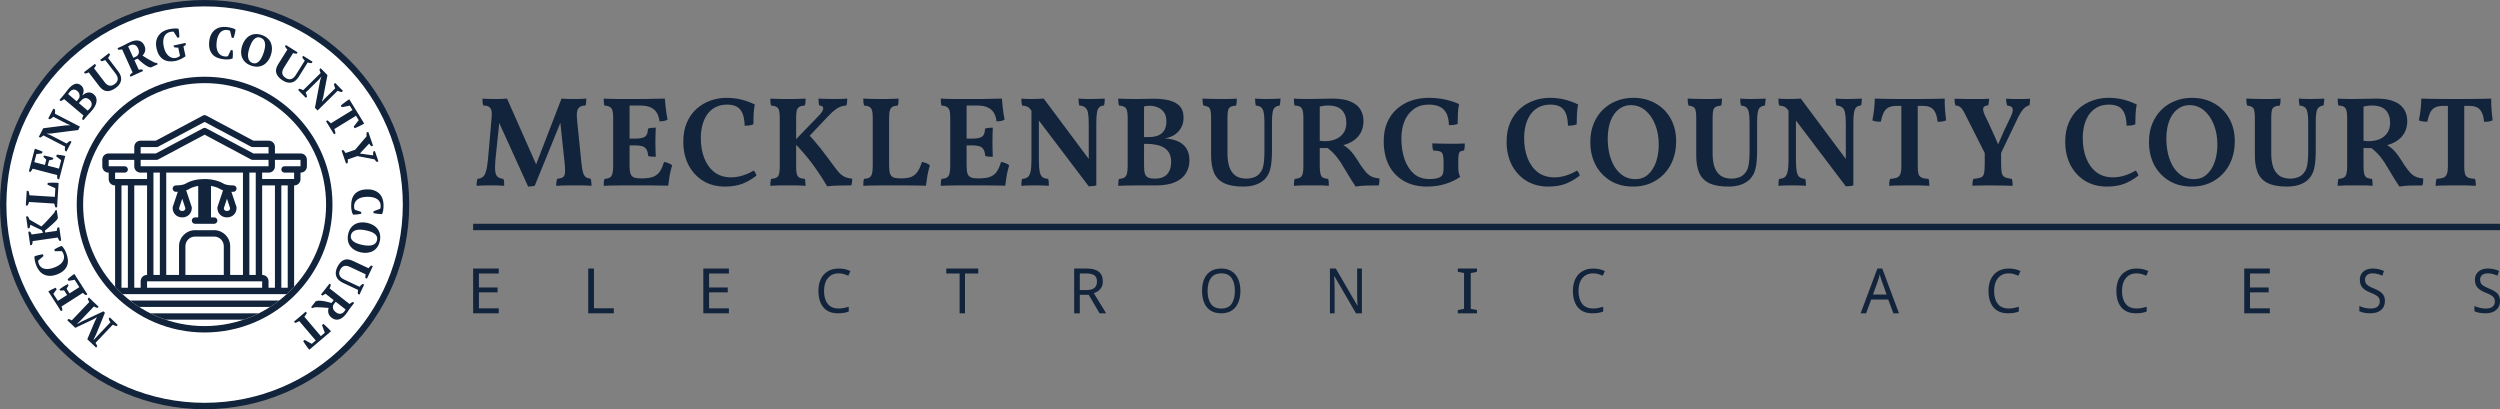 <svg width="391" height="64" viewBox="0 0 391 64" fill="none" xmlns="http://www.w3.org/2000/svg">
<rect x="0" y="0" width="391" height="64" fill="#808080" stroke="none"/>
<circle cx="32" cy="32" r="32" fill="#12233C"/>
<circle cx="32" cy="32" r="31" fill="white"/>
<circle cx="32" cy="32" r="20" fill="#12233C"/>
<circle cx="32" cy="32" r="19" fill="white"/>
<path d="M40.491 49C39.722 49.385 38.924 49.721 38.1 50H25.9C25.076 49.721 24.278 49.385 23.509 49H40.491Z" fill="#12233C"/>
<path d="M43.662 47C43.208 47.354 42.738 47.688 42.252 48H21.748C21.262 47.688 20.792 47.354 20.338 47H43.662Z" fill="#12233C"/>
<path fill-rule="evenodd" clip-rule="evenodd" d="M32.394 28.01C33.315 28.057 34.246 28.275 35.032 28.757C35.168 28.823 35.592 29 36.5 29C36.776 29 37 29.224 37 29.5C37 29.776 36.776 30 36.5 30C36.392 30 36.289 29.995 36.19 29.991L36.975 32.342C36.992 32.393 37 32.446 37 32.5C37 32.914 36.859 33.297 36.578 33.578C36.297 33.859 35.914 34 35.5 34C35.086 34 34.703 33.859 34.422 33.578C34.141 33.297 34 32.914 34 32.5L34.007 32.42C34.011 32.394 34.017 32.367 34.025 32.342L34.881 29.773C34.753 29.729 34.653 29.686 34.576 29.647C34.562 29.64 34.548 29.632 34.535 29.624C34.092 29.347 33.566 29.17 33 29.078V34H33.5C33.776 34 34 34.224 34 34.5C34 34.776 33.776 35 33.5 35H30.5C30.224 35 30 34.776 30 34.5C30 34.224 30.224 34 30.5 34H31V29.078C30.433 29.17 29.908 29.347 29.465 29.624C29.451 29.632 29.438 29.64 29.424 29.647C29.347 29.686 29.246 29.729 29.118 29.773L29.975 32.342C29.992 32.393 30 32.446 30 32.5C30 32.914 29.86 33.297 29.578 33.578C29.297 33.859 28.914 34 28.5 34C28.086 34 27.703 33.859 27.422 33.578C27.14 33.297 27 32.914 27 32.5L27.007 32.42C27.011 32.394 27.017 32.367 27.025 32.342L27.809 29.991C27.711 29.995 27.608 30 27.5 30C27.224 30 27 29.776 27 29.5C27 29.224 27.224 29 27.5 29C28.406 29 28.831 28.823 28.967 28.757C29.866 28.206 30.954 28 32 28L32.394 28.01ZM28.005 32.564C28.017 32.714 28.069 32.811 28.129 32.871C28.198 32.94 28.314 33 28.5 33C28.686 33 28.802 32.94 28.871 32.871C28.931 32.811 28.982 32.714 28.994 32.564L28.5 31.082L28.005 32.564ZM35.005 32.564C35.017 32.714 35.069 32.811 35.129 32.871C35.197 32.94 35.314 33 35.5 33C35.686 33 35.803 32.94 35.871 32.871C35.931 32.811 35.982 32.714 35.994 32.564L35.5 31.082L35.005 32.564Z" fill="#12233C"/>
<path fill-rule="evenodd" clip-rule="evenodd" d="M31.821 18.033C31.956 17.982 32.107 17.99 32.235 18.059L39.626 22H42C42.264 22 42.522 22.09 42.716 22.284C42.91 22.478 43 22.736 43 23V24H47C47.264 24 47.522 24.09 47.716 24.284C47.91 24.478 48 24.736 48 25V26C48 26.264 47.91 26.522 47.716 26.716C47.546 26.885 47.327 26.976 47.099 26.996L47 27V28C47 28.264 46.91 28.522 46.716 28.716C46.546 28.885 46.327 28.976 46.099 28.996L46 29V44.844C45.631 45.245 45.246 45.631 44.845 46H19.155C18.754 45.631 18.369 45.245 18 44.844V29L17.901 28.996C17.673 28.976 17.454 28.885 17.284 28.716C17.09 28.522 17 28.264 17 28V27L16.901 26.996C16.673 26.976 16.454 26.885 16.284 26.716C16.09 26.522 16 26.264 16 26V25C16 24.736 16.09 24.478 16.284 24.284C16.478 24.09 16.736 24 17 24H21V23C21 22.736 21.09 22.478 21.284 22.284C21.478 22.09 21.736 22 22 22H24.374L31.765 18.059L31.821 18.033ZM19 45H20V29H19V45ZM21 45H22V44C22 43.736 22.09 43.478 22.284 43.284C22.454 43.114 22.673 43.024 22.901 43.004L23 43V29H21V45ZM23 45H41V44H23V45ZM41 43L41.099 43.004C41.327 43.024 41.546 43.114 41.716 43.284C41.91 43.478 42 43.736 42 44V45H43V29H41V43ZM44 45H45V29H44V45ZM24 43H25V27H24V43ZM26 43H28V38.5C28 37.124 29.124 36 30.5 36H33.5C34.876 36 36 37.124 36 38.5V43H38V27H26V43ZM30.5 37C29.676 37 29 37.676 29 38.5V43H35V38.5C35 37.676 34.324 37 33.5 37H30.5ZM39 43H40V27H39V43ZM17 26H19.5C19.776 26 20 26.224 20 26.5C20 26.776 19.776 27 19.5 27H18V28H23V27H22C21.736 27 21.478 26.91 21.284 26.716C21.09 26.522 21 26.264 21 26V25H17V26ZM43 26C43 26.264 42.91 26.522 42.716 26.716C42.522 26.91 42.264 27 42 27H41V28H46V27H44.5C44.224 27 44 26.776 44 26.5C44 26.224 44.224 26 44.5 26H47V25H43V26ZM24.735 24.941C24.663 24.98 24.582 25 24.5 25H22V26H42V25H39.5C39.418 25 39.337 24.98 39.265 24.941L32 21.066L24.735 24.941ZM24.735 22.941C24.663 22.98 24.582 23 24.5 23H22V24H24.374L31.765 20.059L31.821 20.033C31.956 19.982 32.107 19.99 32.235 20.059L39.626 24H42V23H39.5C39.418 23 39.337 22.98 39.265 22.941L32 19.066L24.735 22.941Z" fill="#12233C"/>
<path fill-rule="evenodd" clip-rule="evenodd" d="M59.935 32.864C59.894 33.113 59.838 33.318 59.766 33.479C59.691 33.48 59.596 33.479 59.478 33.473C59.362 33.469 59.239 33.459 59.11 33.443C58.982 33.43 58.855 33.414 58.731 33.394C58.607 33.375 58.504 33.357 58.42 33.34L58.415 33.046L59.466 32.644C59.488 32.602 59.506 32.533 59.519 32.44C59.53 32.346 59.536 32.25 59.534 32.152C59.531 31.961 59.49 31.782 59.41 31.615C59.33 31.449 59.206 31.301 59.035 31.173C58.865 31.045 58.647 30.946 58.383 30.876C58.118 30.806 57.802 30.773 57.433 30.779C56.766 30.79 56.255 30.932 55.899 31.203C55.545 31.475 55.371 31.839 55.378 32.297C55.38 32.427 55.393 32.538 55.415 32.629C55.437 32.719 55.468 32.781 55.506 32.813L56.491 33.141L56.496 33.428C56.421 33.447 56.332 33.465 56.227 33.484C56.122 33.502 56.011 33.518 55.892 33.531C55.773 33.545 55.655 33.555 55.539 33.561C55.422 33.568 55.317 33.572 55.224 33.574C55.118 33.412 55.043 33.209 54.997 32.965C54.951 32.72 54.926 32.47 54.922 32.213C54.915 31.826 54.958 31.474 55.048 31.158C55.139 30.841 55.286 30.57 55.49 30.345C55.694 30.12 55.955 29.944 56.273 29.818C56.59 29.691 56.973 29.624 57.421 29.617C57.864 29.61 58.247 29.67 58.568 29.798C58.891 29.926 59.155 30.101 59.364 30.321C59.573 30.542 59.728 30.799 59.829 31.094C59.929 31.389 59.982 31.7 59.987 32.026C59.992 32.334 59.975 32.613 59.935 32.864ZM58.741 25.146C58.676 25.078 58.622 25.004 58.58 24.925L55.889 24.413L54.392 24.927C54.413 25.019 54.42 25.114 54.412 25.212C54.404 25.311 54.391 25.406 54.373 25.496L54.121 25.582L53.421 23.544L53.673 23.457C53.738 23.519 53.805 23.589 53.871 23.67C53.938 23.751 53.998 23.838 54.051 23.934L55.54 23.422L57.339 21.31C57.321 21.202 57.315 21.097 57.319 20.995C57.323 20.892 57.333 20.796 57.347 20.707L57.599 20.621L58.344 22.793L58.093 22.879C58.036 22.83 57.977 22.771 57.914 22.704C57.851 22.636 57.791 22.554 57.732 22.455L56.283 24.011L58.366 24.302C58.354 24.193 58.349 24.086 58.353 23.981C58.356 23.877 58.364 23.785 58.377 23.707L58.628 23.62L59.185 25.242L58.934 25.329C58.871 25.276 58.807 25.215 58.741 25.146ZM56.212 19.724C56.073 19.792 55.938 19.856 55.807 19.915C55.676 19.973 55.564 20.02 55.471 20.055L55.316 19.805L56.102 18.797L55.678 18.104L52.289 20.185C52.333 20.3 52.372 20.417 52.406 20.536C52.44 20.654 52.462 20.765 52.472 20.869L52.244 21.008L50.985 18.956L51.212 18.817C51.292 18.877 51.381 18.947 51.477 19.028C51.573 19.109 51.66 19.196 51.74 19.29L55.129 17.21L54.704 16.518L53.449 16.762L53.299 16.518C53.369 16.453 53.461 16.374 53.574 16.283C53.687 16.191 53.807 16.099 53.931 16.007C54.055 15.915 54.179 15.824 54.303 15.737C54.427 15.65 54.535 15.578 54.627 15.522L56.959 19.322C56.863 19.381 56.75 19.445 56.617 19.516C56.485 19.585 56.35 19.655 56.212 19.724ZM53.106 14.322C52.993 14.283 52.894 14.24 52.809 14.194L49.672 17.284L49.254 16.86L50.063 12.594L50.25 12.017L50.235 12.002L49.881 12.439L47.802 14.488C47.851 14.571 47.895 14.672 47.938 14.791C47.98 14.91 48.009 15.018 48.024 15.113L47.835 15.3L46.622 14.068L46.811 13.882C46.91 13.902 47.012 13.931 47.117 13.968C47.223 14.005 47.324 14.051 47.423 14.105L50.142 11.426C50.102 11.334 50.066 11.238 50.034 11.139C50.002 11.04 49.977 10.945 49.962 10.856L50.151 10.669L51.213 11.747L50.548 15.222L50.346 15.873L50.365 15.893L50.769 15.447L52.431 13.81C52.378 13.704 52.334 13.595 52.299 13.482C52.264 13.37 52.239 13.264 52.227 13.165L52.421 12.973L53.64 14.21L53.445 14.402C53.333 14.388 53.221 14.361 53.106 14.322ZM48.428 9.852C48.321 9.83 48.22 9.802 48.124 9.769L46.728 12C46.41 12.507 46.036 12.808 45.604 12.903C45.173 12.999 44.713 12.894 44.227 12.59C43.697 12.258 43.362 11.883 43.222 11.465C43.082 11.047 43.175 10.577 43.502 10.055L44.951 7.741C44.88 7.68 44.81 7.607 44.741 7.522C44.673 7.438 44.616 7.352 44.572 7.264L44.714 7.039L46.541 8.183L46.399 8.409C46.217 8.41 46.031 8.373 45.841 8.298L44.41 10.582C44.289 10.776 44.209 10.952 44.171 11.11C44.133 11.268 44.13 11.413 44.162 11.546C44.194 11.679 44.258 11.8 44.352 11.909C44.446 12.017 44.567 12.117 44.713 12.209C44.844 12.291 44.976 12.347 45.107 12.377C45.239 12.408 45.372 12.407 45.506 12.375C45.639 12.343 45.769 12.273 45.897 12.166C46.024 12.059 46.15 11.906 46.274 11.708L47.668 9.483C47.589 9.407 47.513 9.32 47.437 9.224C47.363 9.128 47.308 9.038 47.271 8.955L47.413 8.729L48.885 9.651L48.743 9.876C48.64 9.883 48.534 9.875 48.428 9.852ZM41.893 9.538C41.696 9.8 41.468 10.006 41.208 10.157C40.947 10.308 40.658 10.396 40.339 10.422C40.021 10.448 39.68 10.399 39.317 10.277C38.954 10.155 38.654 9.988 38.415 9.774C38.177 9.562 37.999 9.315 37.881 9.037C37.763 8.758 37.705 8.456 37.706 8.129C37.708 7.802 37.767 7.466 37.883 7.121C37.999 6.776 38.155 6.473 38.352 6.211C38.548 5.95 38.777 5.745 39.04 5.594C39.303 5.443 39.593 5.355 39.912 5.33C40.23 5.304 40.571 5.352 40.934 5.475C41.297 5.597 41.598 5.764 41.836 5.977C42.074 6.19 42.251 6.436 42.367 6.714C42.482 6.992 42.54 7.294 42.538 7.621C42.536 7.948 42.477 8.284 42.361 8.629C42.245 8.974 42.089 9.277 41.893 9.538ZM41.227 6.219C41.111 6.07 40.948 5.959 40.735 5.888C40.532 5.819 40.346 5.811 40.175 5.865C40.004 5.918 39.849 6.019 39.708 6.166C39.567 6.313 39.44 6.501 39.325 6.731C39.211 6.961 39.106 7.218 39.011 7.501C38.916 7.784 38.85 8.053 38.812 8.309C38.775 8.565 38.775 8.796 38.812 9.003C38.848 9.21 38.924 9.388 39.038 9.538C39.152 9.687 39.315 9.796 39.521 9.866C39.712 9.931 39.891 9.935 40.057 9.88C40.223 9.825 40.377 9.725 40.52 9.578C40.663 9.432 40.794 9.245 40.912 9.016C41.031 8.788 41.138 8.532 41.233 8.249C41.329 7.966 41.396 7.697 41.435 7.441C41.475 7.186 41.477 6.956 41.446 6.751C41.414 6.546 41.341 6.369 41.227 6.219ZM36.727 5.264C36.697 5.39 36.665 5.513 36.631 5.633C36.597 5.754 36.566 5.855 36.539 5.937L36.247 5.906L35.976 4.814C35.936 4.787 35.871 4.761 35.779 4.737C35.689 4.713 35.594 4.696 35.496 4.685C35.306 4.665 35.123 4.685 34.948 4.744C34.773 4.802 34.611 4.908 34.464 5.061C34.316 5.215 34.191 5.418 34.089 5.673C33.987 5.927 33.916 6.238 33.878 6.604C33.807 7.268 33.885 7.792 34.111 8.178C34.338 8.563 34.679 8.78 35.133 8.829C35.263 8.842 35.375 8.844 35.467 8.832C35.56 8.821 35.624 8.799 35.661 8.765L36.105 7.827L36.391 7.857C36.401 7.933 36.409 8.024 36.415 8.13C36.42 8.237 36.422 8.35 36.421 8.469C36.42 8.589 36.416 8.707 36.408 8.823C36.4 8.94 36.392 9.044 36.382 9.137C36.208 9.222 35.998 9.272 35.75 9.288C35.502 9.304 35.25 9.298 34.995 9.271C34.609 9.23 34.266 9.145 33.962 9.017C33.659 8.889 33.408 8.709 33.21 8.479C33.012 8.249 32.869 7.969 32.782 7.639C32.695 7.308 32.675 6.92 32.723 6.474C32.77 6.034 32.876 5.661 33.042 5.357C33.208 5.054 33.413 4.811 33.658 4.631C33.902 4.45 34.177 4.328 34.481 4.265C34.786 4.201 35.102 4.186 35.426 4.221C35.732 4.253 36.008 4.305 36.251 4.375C36.494 4.446 36.691 4.526 36.841 4.618C36.833 4.692 36.819 4.787 36.801 4.902C36.781 5.017 36.757 5.138 36.727 5.264ZM28.689 7.265L29.017 8.798C28.936 8.863 28.834 8.933 28.711 9.006C28.588 9.081 28.458 9.151 28.32 9.219C28.182 9.287 28.042 9.348 27.901 9.402C27.76 9.456 27.632 9.496 27.518 9.52C27.125 9.604 26.765 9.628 26.435 9.591C26.105 9.555 25.809 9.456 25.547 9.294C25.286 9.133 25.065 8.91 24.885 8.624C24.704 8.338 24.57 7.99 24.482 7.58C24.386 7.132 24.374 6.737 24.446 6.395C24.518 6.053 24.648 5.757 24.836 5.51C25.024 5.262 25.254 5.061 25.527 4.907C25.799 4.753 26.088 4.644 26.394 4.578C26.695 4.513 26.982 4.473 27.256 4.457C27.529 4.442 27.752 4.456 27.924 4.5C27.939 4.569 27.954 4.657 27.97 4.766C27.986 4.875 28 4.992 28.013 5.118C28.026 5.245 28.035 5.371 28.041 5.499C28.047 5.626 28.047 5.744 28.041 5.85L27.761 5.91L27.154 4.952C27.099 4.94 27.02 4.939 26.917 4.949C26.814 4.959 26.713 4.975 26.612 4.996C26.425 5.037 26.253 5.112 26.095 5.222C25.937 5.332 25.81 5.482 25.712 5.672C25.615 5.863 25.555 6.095 25.533 6.37C25.51 6.644 25.539 6.966 25.618 7.336C25.683 7.637 25.777 7.904 25.901 8.138C26.025 8.372 26.17 8.563 26.336 8.714C26.501 8.865 26.685 8.971 26.884 9.033C27.083 9.095 27.291 9.103 27.505 9.058C27.573 9.043 27.643 9.022 27.713 8.995C27.784 8.968 27.849 8.938 27.909 8.906C27.969 8.874 28.02 8.842 28.064 8.809C28.106 8.776 28.135 8.748 28.15 8.726L27.873 7.439C27.753 7.456 27.636 7.456 27.524 7.442C27.411 7.429 27.304 7.406 27.202 7.375L27.145 7.116L29.014 6.715L29.07 6.975C29.038 7.025 28.991 7.074 28.93 7.123C28.869 7.172 28.788 7.219 28.689 7.265ZM24.661 10.067L23.596 10.55L23.228 10.466C22.926 10.322 22.631 10.132 22.341 9.894C22.052 9.657 21.782 9.416 21.534 9.173L21.017 9.407L21.695 10.9C21.802 10.876 21.902 10.865 21.994 10.864C22.085 10.863 22.175 10.863 22.263 10.863L22.373 11.106L20.409 11.997L20.299 11.754C20.37 11.661 20.441 11.581 20.514 11.515C20.586 11.449 20.661 11.388 20.738 11.332L19.101 7.725C18.867 7.774 18.665 7.792 18.494 7.777L18.384 7.535L19.06 7.228C19.145 7.189 19.24 7.144 19.347 7.09C19.453 7.037 19.565 6.98 19.681 6.919C19.796 6.859 19.915 6.798 20.035 6.735C20.156 6.673 20.273 6.616 20.388 6.564C20.622 6.458 20.849 6.387 21.071 6.35C21.293 6.314 21.499 6.317 21.69 6.359C21.881 6.401 22.052 6.484 22.203 6.609C22.355 6.733 22.479 6.902 22.576 7.116C22.715 7.423 22.755 7.709 22.696 7.973C22.636 8.237 22.499 8.477 22.284 8.693C22.575 8.881 22.879 9.071 23.195 9.261C23.512 9.45 23.835 9.625 24.165 9.787L24.563 9.851L24.661 10.067ZM21.599 7.59C21.528 7.433 21.445 7.308 21.352 7.214C21.257 7.121 21.156 7.056 21.046 7.019C20.937 6.981 20.823 6.969 20.705 6.981C20.586 6.994 20.468 7.027 20.348 7.081C20.216 7.142 20.115 7.203 20.045 7.265L20.852 9.043L21.23 8.872C21.448 8.773 21.599 8.611 21.682 8.386C21.766 8.162 21.738 7.896 21.599 7.59ZM16.892 9.066L18.489 11.158C18.851 11.633 19.001 12.089 18.939 12.527C18.877 12.965 18.618 13.358 18.162 13.706C17.664 14.085 17.195 14.268 16.755 14.252C16.314 14.235 15.907 13.982 15.533 13.493L13.877 11.323C13.794 11.368 13.702 11.408 13.599 11.442C13.496 11.477 13.396 11.499 13.297 11.51L13.136 11.298L14.85 9.99L15.012 10.202C14.949 10.373 14.849 10.534 14.712 10.685L16.347 12.828C16.485 13.01 16.622 13.146 16.756 13.238C16.89 13.329 17.025 13.383 17.161 13.399C17.297 13.416 17.433 13.399 17.568 13.349C17.703 13.299 17.839 13.222 17.976 13.117C18.098 13.023 18.197 12.92 18.272 12.807C18.347 12.694 18.393 12.57 18.41 12.434C18.426 12.298 18.407 12.151 18.352 11.994C18.296 11.836 18.198 11.665 18.056 11.48L16.463 9.393C16.364 9.439 16.256 9.48 16.14 9.517C16.023 9.553 15.92 9.573 15.83 9.577L15.668 9.366L17.048 8.313L17.21 8.524C17.18 8.623 17.135 8.719 17.076 8.811C17.017 8.903 16.956 8.988 16.892 9.066ZM12.877 14.904L12.899 14.922C13.01 14.82 13.133 14.728 13.27 14.645C13.408 14.563 13.553 14.506 13.706 14.477C13.859 14.447 14.017 14.451 14.179 14.487C14.34 14.522 14.498 14.606 14.651 14.735C14.844 14.897 14.974 15.08 15.04 15.283C15.107 15.486 15.125 15.697 15.092 15.917C15.059 16.137 14.984 16.357 14.869 16.577C14.753 16.797 14.611 17.007 14.443 17.206C14.379 17.281 14.309 17.362 14.23 17.448C14.151 17.534 14.072 17.62 13.993 17.706C13.915 17.793 13.838 17.876 13.764 17.956C13.69 18.037 13.628 18.106 13.58 18.163L13.042 18.8L12.839 18.628C12.857 18.527 12.884 18.427 12.92 18.326C12.956 18.225 13.001 18.136 13.054 18.059L10.027 15.502C9.953 15.562 9.869 15.62 9.776 15.675C9.683 15.731 9.592 15.776 9.502 15.81L9.298 15.639L10.025 14.777C10.14 14.642 10.243 14.509 10.335 14.379C10.426 14.248 10.538 14.105 10.671 13.948C10.815 13.777 10.968 13.622 11.128 13.482C11.289 13.343 11.454 13.238 11.623 13.168C11.793 13.097 11.967 13.073 12.146 13.096C12.325 13.119 12.506 13.207 12.688 13.361C12.802 13.457 12.891 13.567 12.954 13.691C13.018 13.815 13.056 13.945 13.069 14.081C13.082 14.217 13.072 14.356 13.039 14.496C13.006 14.636 12.953 14.772 12.877 14.904ZM12.123 14.258C11.898 14.068 11.684 13.988 11.479 14.017C11.274 14.045 11.094 14.153 10.937 14.338C10.871 14.416 10.815 14.486 10.771 14.546C10.727 14.606 10.688 14.662 10.656 14.714L11.988 15.839L12.132 15.668C12.184 15.607 12.232 15.544 12.278 15.479C12.324 15.414 12.366 15.352 12.404 15.292C12.464 15.105 12.471 14.918 12.423 14.731C12.376 14.545 12.276 14.387 12.123 14.258ZM12.575 15.849L12.335 16.132L13.71 17.293C13.763 17.252 13.816 17.207 13.87 17.158C13.924 17.108 13.998 17.029 14.091 16.918C14.28 16.693 14.362 16.46 14.337 16.219C14.312 15.978 14.189 15.764 13.968 15.577C13.832 15.463 13.703 15.39 13.579 15.359C13.456 15.328 13.336 15.329 13.222 15.36C13.106 15.391 12.996 15.45 12.889 15.537C12.782 15.624 12.677 15.728 12.575 15.849ZM12.502 19.802L12.228 20.331L7.923 20.889L7.315 20.891L7.306 20.91L7.832 21.11L10.426 22.449C10.49 22.377 10.572 22.302 10.672 22.225C10.772 22.148 10.865 22.087 10.951 22.042L11.187 22.164L10.394 23.701L10.158 23.579C10.147 23.479 10.143 23.373 10.145 23.261C10.148 23.149 10.159 23.039 10.18 22.928L6.789 21.178C6.713 21.244 6.633 21.308 6.548 21.369C6.464 21.431 6.382 21.483 6.302 21.526L6.066 21.404L6.759 20.06L10.269 19.61L10.951 19.6L10.964 19.576L10.414 19.331L8.341 18.261C8.256 18.344 8.167 18.419 8.071 18.488C7.975 18.557 7.882 18.613 7.791 18.655L7.549 18.53L8.345 16.987L8.588 17.113C8.609 17.224 8.619 17.339 8.618 17.459C8.616 17.579 8.606 17.686 8.588 17.782L12.502 19.802ZM6.575 23.992L5.694 24.094L5.362 25.36L7.021 25.795L7.238 24.969L6.794 24.535L6.852 24.318C7.079 24.353 7.328 24.407 7.599 24.477C7.869 24.549 8.119 24.627 8.348 24.71L8.291 24.927L7.678 25.085L7.461 25.911L9.222 26.373L9.568 25.052L8.802 24.468L8.875 24.19C8.966 24.195 9.067 24.202 9.181 24.212C9.294 24.223 9.409 24.237 9.527 24.256C9.645 24.275 9.764 24.297 9.883 24.321C10.002 24.345 10.111 24.37 10.21 24.396L9.25 28.059L8.993 27.991C8.972 27.904 8.956 27.808 8.945 27.704C8.934 27.6 8.933 27.493 8.942 27.385L5.109 26.379C5.068 26.465 5.017 26.554 4.956 26.647C4.896 26.74 4.833 26.818 4.768 26.883L4.51 26.816L5.444 23.254C5.645 23.316 5.851 23.387 6.062 23.467C6.272 23.546 6.468 23.629 6.648 23.715L6.575 23.992ZM4.605 30.54L8.574 30.789L8.658 29.441L7.437 28.894L7.455 28.608C7.563 28.596 7.69 28.586 7.835 28.579C7.981 28.572 8.133 28.569 8.292 28.569C8.451 28.57 8.607 28.573 8.761 28.578C8.915 28.583 9.05 28.591 9.167 28.603L8.926 32.439L8.661 32.422C8.611 32.311 8.574 32.207 8.547 32.109C8.521 32.012 8.503 31.921 8.494 31.836L4.54 31.588C4.488 31.814 4.409 32.001 4.301 32.149L4.036 32.132L4.179 29.841L4.445 29.857C4.49 29.958 4.526 30.069 4.554 30.19C4.581 30.311 4.599 30.428 4.605 30.54ZM4.506 34.079C4.556 34.176 4.593 34.265 4.619 34.346L6.48 35.42C6.612 35.292 6.761 35.144 6.928 34.974C7.094 34.803 7.266 34.622 7.443 34.432C7.621 34.241 7.8 34.045 7.981 33.845C8.162 33.644 8.333 33.449 8.494 33.262L8.647 32.899L8.882 32.865L9.057 34.071L8.903 34.376C8.78 34.507 8.644 34.646 8.493 34.793C8.342 34.94 8.184 35.086 8.019 35.232C7.854 35.379 7.688 35.523 7.519 35.666C7.352 35.808 7.187 35.942 7.026 36.069L7.069 36.367L8.877 36.106C8.881 36.001 8.895 35.905 8.92 35.816C8.945 35.728 8.974 35.65 9.007 35.585L9.27 35.547L9.574 37.646L9.311 37.684C9.252 37.598 9.197 37.509 9.148 37.417C9.1 37.325 9.06 37.234 9.028 37.145L5.106 37.712C5.108 37.82 5.098 37.927 5.075 38.031C5.053 38.137 5.023 38.229 4.988 38.31L4.725 38.348L4.421 36.248L4.684 36.21C4.73 36.265 4.777 36.332 4.827 36.412C4.876 36.492 4.919 36.579 4.956 36.673L6.716 36.418L6.56 36.023L4.736 35.149C4.73 35.244 4.715 35.34 4.688 35.436C4.663 35.531 4.636 35.613 4.608 35.684L4.345 35.722L4.076 33.865L4.339 33.827C4.401 33.898 4.457 33.982 4.506 34.079ZM6.02 39.9C6.146 39.87 6.27 39.843 6.394 39.818C6.517 39.794 6.621 39.775 6.706 39.763L6.81 40.038L5.959 40.773C5.952 40.82 5.959 40.891 5.979 40.982C5.999 41.075 6.026 41.167 6.062 41.259C6.129 41.438 6.229 41.592 6.361 41.722C6.493 41.852 6.66 41.947 6.864 42.01C7.067 42.072 7.305 42.092 7.578 42.067C7.851 42.044 8.16 41.966 8.505 41.835C9.128 41.598 9.561 41.291 9.802 40.915C10.044 40.538 10.083 40.137 9.92 39.709C9.874 39.587 9.825 39.487 9.773 39.409C9.721 39.332 9.672 39.284 9.626 39.268L8.587 39.295L8.485 39.026C8.548 38.982 8.627 38.935 8.719 38.882C8.811 38.829 8.911 38.776 9.018 38.723C9.125 38.67 9.232 38.62 9.339 38.574C9.447 38.528 9.544 38.489 9.631 38.456C9.786 38.572 9.926 38.737 10.052 38.951C10.178 39.165 10.287 39.393 10.378 39.633C10.516 39.994 10.596 40.34 10.619 40.668C10.641 40.996 10.595 41.302 10.479 41.582C10.364 41.863 10.178 42.117 9.923 42.345C9.667 42.571 9.33 42.765 8.911 42.924C8.497 43.081 8.117 43.154 7.771 43.144C7.424 43.133 7.116 43.06 6.844 42.923C6.572 42.787 6.339 42.597 6.145 42.354C5.95 42.111 5.794 41.837 5.678 41.531C5.569 41.244 5.491 40.976 5.443 40.726C5.396 40.477 5.379 40.265 5.393 40.09C5.462 40.064 5.553 40.033 5.665 39.998C5.776 39.963 5.895 39.931 6.02 39.9ZM8.71 44.997L8.865 45.238L8.342 45.955L9.047 47.058L10.492 46.134L10.033 45.414L9.413 45.445L9.292 45.257C9.472 45.113 9.68 44.967 9.916 44.816C10.152 44.665 10.378 44.534 10.595 44.424L10.716 44.612L10.416 45.17L10.876 45.889L12.409 44.909L11.674 43.759L10.726 43.925L10.571 43.684C10.636 43.62 10.71 43.55 10.794 43.474C10.879 43.398 10.968 43.323 11.062 43.249C11.156 43.175 11.252 43.103 11.351 43.031C11.449 42.96 11.541 42.897 11.628 42.842L13.668 46.032L13.443 46.176C13.365 46.132 13.284 46.078 13.2 46.016C13.115 45.953 13.037 45.882 12.963 45.802L9.624 47.935C9.659 48.023 9.69 48.121 9.717 48.229C9.744 48.336 9.759 48.436 9.763 48.528L9.539 48.671L7.556 45.568C7.738 45.464 7.929 45.36 8.13 45.259C8.332 45.158 8.525 45.071 8.71 44.997ZM10.976 49.974C11.065 50.011 11.151 50.055 11.231 50.106L13.966 47.229C13.908 47.147 13.858 47.063 13.818 46.973C13.778 46.883 13.746 46.801 13.72 46.725L13.904 46.532L15.421 47.975L15.237 48.167C15.138 48.137 15.044 48.103 14.957 48.065C14.871 48.027 14.782 47.982 14.691 47.929L12.676 50.049L12.086 50.619L12.127 50.657L12.81 50.273L16.177 48.692L16.41 48.915L15.016 52.332L14.635 53.099L14.68 53.143L15.288 52.493L17.265 50.413C17.214 50.339 17.164 50.249 17.115 50.145C17.066 50.04 17.025 49.938 16.993 49.836L17.176 49.643L18.414 50.819L18.231 51.013C18.151 50.988 18.054 50.957 17.939 50.918C17.824 50.88 17.725 50.834 17.641 50.779L14.935 53.626C14.99 53.704 15.044 53.791 15.098 53.887C15.151 53.982 15.189 54.077 15.211 54.169L15.028 54.361L13.653 53.055L14.84 50.252L15.156 49.625L15.15 49.62L14.526 49.973L11.781 51.275L10.523 50.079L10.706 49.887C10.796 49.907 10.886 49.936 10.976 49.974ZM47.987 48.947C47.94 49.036 47.885 49.135 47.82 49.242C47.755 49.349 47.683 49.449 47.603 49.542L50.179 52.57L50.797 52.044L50.362 50.843L50.581 50.656C50.655 50.716 50.747 50.794 50.855 50.892C50.963 50.99 51.072 51.094 51.183 51.201C51.293 51.31 51.401 51.419 51.507 51.528C51.611 51.638 51.699 51.733 51.769 51.815L48.372 54.704C48.3 54.619 48.219 54.517 48.129 54.397C48.039 54.276 47.95 54.153 47.861 54.027C47.772 53.9 47.689 53.777 47.61 53.657C47.532 53.536 47.469 53.433 47.419 53.346L47.644 53.155L48.76 53.777L49.379 53.251L46.803 50.223C46.694 50.283 46.585 50.34 46.474 50.392C46.361 50.444 46.255 50.482 46.153 50.508L45.981 50.305L47.815 48.745L47.987 48.947ZM51.398 48.161C51.053 48.128 50.696 48.1 50.327 48.078C49.959 48.056 49.592 48.05 49.225 48.059L48.843 48.187L48.655 48.039L49.376 47.119L49.742 47.023C50.075 47.012 50.426 47.045 50.792 47.121C51.159 47.198 51.509 47.287 51.842 47.389L52.191 46.942L50.901 45.931C50.816 46.001 50.734 46.058 50.653 46.101C50.572 46.145 50.492 46.186 50.414 46.226L50.205 46.062L51.535 44.364L51.744 44.528C51.725 44.644 51.698 44.747 51.665 44.84C51.631 44.932 51.593 45.021 51.55 45.106L54.669 47.549C54.853 47.397 55.024 47.288 55.183 47.222L55.392 47.386L54.935 47.97C54.877 48.044 54.813 48.129 54.743 48.225C54.674 48.321 54.602 48.424 54.526 48.53C54.451 48.638 54.375 48.747 54.297 48.857C54.219 48.969 54.141 49.073 54.063 49.173C53.905 49.375 53.736 49.543 53.556 49.678C53.376 49.813 53.191 49.905 53.003 49.956C52.814 50.007 52.624 50.012 52.433 49.972C52.24 49.931 52.053 49.839 51.868 49.693C51.603 49.485 51.435 49.251 51.365 48.989C51.297 48.728 51.308 48.451 51.398 48.161ZM52.515 48.822C52.65 48.929 52.782 49.002 52.908 49.041C53.034 49.08 53.155 49.091 53.27 49.073C53.384 49.056 53.49 49.015 53.59 48.949C53.689 48.883 53.778 48.799 53.859 48.695C53.949 48.581 54.011 48.48 54.043 48.393L52.506 47.188L52.25 47.515C52.102 47.703 52.043 47.916 52.073 48.154C52.104 48.393 52.25 48.615 52.515 48.822ZM53.623 44.226C53.083 43.972 52.739 43.636 52.592 43.219C52.445 42.802 52.493 42.334 52.737 41.814C53.003 41.248 53.335 40.87 53.733 40.681C54.132 40.492 54.609 40.528 55.167 40.79L57.639 41.95C57.69 41.872 57.755 41.794 57.83 41.716C57.905 41.638 57.984 41.571 58.066 41.518L58.307 41.63L57.391 43.582L57.149 43.469C57.126 43.288 57.141 43.099 57.192 42.901L54.753 41.755C54.546 41.658 54.361 41.6 54.2 41.581C54.039 41.562 53.894 41.576 53.767 41.624C53.638 41.673 53.525 41.75 53.429 41.856C53.332 41.963 53.247 42.095 53.174 42.251C53.108 42.391 53.068 42.527 53.055 42.663C53.04 42.798 53.057 42.93 53.105 43.058C53.152 43.186 53.237 43.307 53.359 43.421C53.481 43.535 53.647 43.642 53.859 43.74L56.235 44.856C56.302 44.77 56.378 44.683 56.465 44.598C56.552 44.512 56.634 44.445 56.712 44.4L56.953 44.514L56.215 46.085L55.975 45.972C55.955 45.869 55.95 45.765 55.96 45.655C55.97 45.547 55.985 45.443 56.006 45.345L53.623 44.226ZM56.449 39.477C56.093 39.403 55.773 39.285 55.49 39.122C55.207 38.958 54.975 38.757 54.793 38.517C54.611 38.276 54.488 38 54.425 37.686C54.36 37.373 54.367 37.029 54.444 36.654C54.522 36.279 54.651 35.961 54.834 35.698C55.018 35.436 55.239 35.229 55.502 35.079C55.764 34.928 56.058 34.833 56.382 34.796C56.707 34.758 57.048 34.775 57.404 34.849C57.761 34.923 58.08 35.041 58.363 35.204C58.647 35.367 58.879 35.57 59.06 35.812C59.241 36.055 59.363 36.332 59.428 36.645C59.492 36.959 59.485 37.304 59.408 37.678C59.331 38.053 59.2 38.371 59.018 38.634C58.835 38.897 58.612 39.102 58.351 39.251C58.089 39.399 57.796 39.492 57.472 39.53C57.146 39.568 56.807 39.55 56.449 39.477ZM58.203 38.341C58.402 38.284 58.569 38.19 58.704 38.059C58.839 37.927 58.929 37.751 58.974 37.531C59.017 37.321 59.002 37.135 58.928 36.972C58.855 36.809 58.736 36.666 58.573 36.545C58.41 36.423 58.207 36.319 57.966 36.233C57.724 36.148 57.456 36.075 57.164 36.015C56.871 35.954 56.596 35.921 56.337 35.916C56.078 35.91 55.849 35.937 55.648 35.999C55.447 36.06 55.279 36.156 55.146 36.288C55.011 36.42 54.922 36.594 54.877 36.809C54.837 37.005 54.853 37.182 54.929 37.341C55.003 37.499 55.121 37.64 55.284 37.764C55.446 37.888 55.648 37.995 55.89 38.086C56.131 38.176 56.398 38.251 56.69 38.312C56.982 38.371 57.258 38.405 57.516 38.414C57.773 38.422 58.003 38.398 58.203 38.341Z" fill="#12233C"/>
<path d="M82.6 29.18L77.82 18.66H78.14L77.48 25.02C77.413 25.807 77.407 26.407 77.46 26.82C77.513 27.233 77.647 27.52 77.86 27.68C78.073 27.84 78.367 27.94 78.74 27.98C78.793 28.14 78.827 28.32 78.84 28.52C78.853 28.72 78.86 28.9 78.86 29.06C78.58 29.033 78.233 29.013 77.82 29C77.42 29 77.047 29 76.7 29C76.487 29 76.24 29 75.96 29C75.693 29.013 75.433 29.02 75.18 29.02C74.927 29.033 74.713 29.047 74.54 29.06C74.54 28.9 74.547 28.72 74.56 28.52C74.587 28.32 74.62 28.14 74.66 27.98C75.02 27.94 75.3 27.84 75.5 27.68C75.713 27.52 75.88 27.233 76 26.82C76.133 26.393 76.24 25.767 76.32 24.94L76.88 18.54C76.933 18.007 76.927 17.593 76.86 17.3C76.793 17.007 76.653 16.8 76.44 16.68C76.24 16.56 75.953 16.5 75.58 16.5C75.527 16.34 75.493 16.167 75.48 15.98C75.467 15.793 75.46 15.607 75.46 15.42C75.62 15.433 75.813 15.447 76.04 15.46C76.28 15.46 76.52 15.467 76.76 15.48C77 15.48 77.213 15.48 77.4 15.48C77.587 15.48 77.793 15.48 78.02 15.48C78.26 15.467 78.493 15.46 78.72 15.46C78.947 15.447 79.14 15.433 79.3 15.42L84.14 26.36H83.6L87.82 15.42C88.007 15.433 88.213 15.447 88.44 15.46C88.68 15.46 88.92 15.467 89.16 15.48C89.4 15.48 89.613 15.48 89.8 15.48C89.987 15.48 90.193 15.48 90.42 15.48C90.647 15.467 90.867 15.46 91.08 15.46C91.307 15.447 91.513 15.433 91.7 15.42C91.7 15.607 91.693 15.793 91.68 15.98C91.667 16.167 91.633 16.34 91.58 16.5C91.06 16.5 90.687 16.647 90.46 16.94C90.233 17.233 90.16 17.793 90.24 18.62L90.92 25.36C90.987 26.053 91.073 26.587 91.18 26.96C91.287 27.32 91.433 27.567 91.62 27.7C91.82 27.833 92.08 27.92 92.4 27.96C92.44 28.12 92.467 28.3 92.48 28.5C92.507 28.687 92.52 28.873 92.52 29.06C92.36 29.047 92.16 29.033 91.92 29.02C91.68 29.02 91.42 29.013 91.14 29C90.86 29 90.587 29 90.32 29C90.067 29 89.833 29 89.62 29C89.367 29 89.067 29 88.72 29C88.387 29.013 88.067 29.02 87.76 29.02C87.453 29.033 87.193 29.047 86.98 29.06C86.98 28.873 86.993 28.687 87.02 28.5C87.047 28.313 87.08 28.14 87.12 27.98C87.547 27.927 87.853 27.84 88.04 27.72C88.227 27.587 88.333 27.36 88.36 27.04C88.4 26.707 88.387 26.233 88.32 25.62L87.58 18.62H87.88L83.64 29.04C83.493 29.093 83.327 29.127 83.14 29.14C82.967 29.167 82.787 29.18 82.6 29.18ZM94.422 15.42C94.662 15.433 94.956 15.447 95.302 15.46C95.662 15.46 96.036 15.467 96.422 15.48C96.823 15.48 97.203 15.48 97.562 15.48C97.922 15.48 98.222 15.48 98.463 15.48V25.9C98.463 26.433 98.509 26.847 98.603 27.14C98.696 27.42 98.869 27.62 99.123 27.74C99.376 27.847 99.736 27.9 100.202 27.9L99.922 29C99.549 29 99.103 29 98.582 29C98.062 29 97.529 29 96.983 29C96.436 29.013 95.929 29.02 95.463 29.02C95.009 29.033 94.662 29.047 94.422 29.06C94.422 28.833 94.429 28.633 94.442 28.46C94.456 28.273 94.489 28.113 94.543 27.98C94.903 27.953 95.176 27.887 95.362 27.78C95.562 27.66 95.703 27.46 95.782 27.18C95.862 26.887 95.903 26.467 95.903 25.92V18.4C95.903 17.893 95.862 17.513 95.782 17.26C95.703 17.007 95.562 16.827 95.362 16.72C95.176 16.6 94.896 16.527 94.522 16.5C94.483 16.367 94.456 16.2 94.442 16C94.429 15.787 94.422 15.593 94.422 15.42ZM103.863 25.32C104.143 25.373 104.389 25.447 104.603 25.54C104.816 25.62 104.989 25.727 105.122 25.86C104.976 26.313 104.849 26.827 104.742 27.4C104.649 27.96 104.569 28.507 104.503 29.04C104.209 29.027 103.816 29.02 103.323 29.02C102.829 29.02 102.289 29.013 101.703 29C101.116 29 100.523 29 99.922 29L100.202 27.9H100.382C101.182 27.9 101.796 27.807 102.223 27.62C102.662 27.433 103.002 27.147 103.243 26.76C103.483 26.373 103.689 25.893 103.863 25.32ZM102.562 19.96C102.549 20.28 102.536 20.633 102.522 21.02C102.509 21.393 102.503 21.78 102.503 22.18C102.503 22.593 102.509 23.007 102.522 23.42C102.536 23.833 102.549 24.2 102.562 24.52C102.322 24.52 102.109 24.513 101.922 24.5C101.736 24.487 101.556 24.453 101.383 24.4C101.329 23.747 101.156 23.307 100.862 23.08C100.582 22.853 100.069 22.74 99.323 22.74H97.983V21.68H99.323C100.096 21.68 100.622 21.573 100.902 21.36C101.182 21.147 101.329 20.733 101.343 20.12C101.529 20.053 101.722 20.013 101.922 20C102.136 19.973 102.349 19.96 102.562 19.96ZM103.983 15.42C104.009 15.727 104.042 16.087 104.082 16.5C104.123 16.9 104.169 17.293 104.223 17.68C104.276 18.067 104.336 18.407 104.403 18.7C104.256 18.793 104.076 18.867 103.863 18.92C103.662 18.96 103.422 18.98 103.143 18.98C103.103 18.553 102.989 18.153 102.802 17.78C102.616 17.393 102.309 17.087 101.883 16.86C101.456 16.62 100.843 16.5 100.043 16.5H97.882L98.403 15.48C99.429 15.48 100.309 15.48 101.042 15.48C101.776 15.467 102.383 15.453 102.863 15.44C103.343 15.427 103.716 15.42 103.983 15.42ZM113.387 29.18C112.107 29.18 110.974 28.887 109.987 28.3C109.014 27.7 108.247 26.873 107.687 25.82C107.141 24.753 106.867 23.533 106.867 22.16C106.867 21.013 107.054 20.013 107.427 19.16C107.801 18.307 108.307 17.593 108.947 17.02C109.587 16.447 110.307 16.02 111.107 15.74C111.907 15.447 112.741 15.3 113.607 15.3C114.407 15.3 115.167 15.387 115.887 15.56C116.607 15.733 117.327 15.993 118.047 16.34C117.954 16.807 117.894 17.307 117.867 17.84C117.841 18.36 117.827 18.893 117.827 19.44C117.654 19.52 117.441 19.58 117.187 19.62C116.947 19.647 116.707 19.66 116.467 19.66C116.441 18.793 116.314 18.12 116.087 17.64C115.861 17.16 115.547 16.827 115.147 16.64C114.747 16.453 114.281 16.36 113.747 16.36C113.001 16.36 112.361 16.507 111.827 16.8C111.307 17.093 110.881 17.487 110.547 17.98C110.227 18.473 109.987 19.033 109.827 19.66C109.681 20.287 109.607 20.94 109.607 21.62C109.607 22.767 109.787 23.807 110.147 24.74C110.521 25.673 111.054 26.407 111.747 26.94C112.454 27.473 113.321 27.74 114.347 27.74C114.921 27.74 115.514 27.647 116.127 27.46C116.741 27.273 117.321 27.013 117.867 26.68C117.974 26.76 118.067 26.88 118.147 27.04C118.227 27.187 118.281 27.327 118.307 27.46C117.614 28.007 116.881 28.433 116.107 28.74C115.334 29.033 114.427 29.18 113.387 29.18ZM129.356 29.14C129.103 28.673 128.776 28.14 128.376 27.54C127.99 26.94 127.556 26.313 127.076 25.66C126.596 25.007 126.096 24.387 125.576 23.8C125.056 23.2 124.556 22.673 124.076 22.22L127.936 18.22C128.483 17.673 128.756 17.26 128.756 16.98C128.77 16.687 128.563 16.527 128.136 16.5C128.083 16.34 128.05 16.167 128.036 15.98C128.023 15.78 128.016 15.593 128.016 15.42C128.243 15.433 128.55 15.447 128.936 15.46C129.336 15.473 129.736 15.48 130.136 15.48C130.403 15.48 130.683 15.48 130.976 15.48C131.283 15.467 131.57 15.46 131.836 15.46C132.116 15.447 132.343 15.433 132.516 15.42C132.516 15.58 132.503 15.767 132.476 15.98C132.463 16.193 132.423 16.367 132.356 16.5C132.05 16.513 131.75 16.573 131.456 16.68C131.176 16.787 130.883 16.96 130.576 17.2C130.27 17.427 129.923 17.747 129.536 18.16L126.156 21.74L126.376 20.98C127.003 21.593 127.65 22.327 128.316 23.18C128.983 24.033 129.676 24.953 130.396 25.94C130.716 26.38 131.003 26.74 131.256 27.02C131.523 27.3 131.81 27.513 132.116 27.66C132.436 27.807 132.83 27.9 133.296 27.94C133.296 28.1 133.283 28.28 133.256 28.48C133.243 28.667 133.203 28.84 133.136 29C132.883 29 132.59 29 132.256 29C131.936 29 131.596 29.007 131.236 29.02C130.876 29.033 130.53 29.047 130.196 29.06C129.876 29.087 129.596 29.113 129.356 29.14ZM120.476 29.06C120.476 28.86 120.483 28.667 120.496 28.48C120.523 28.28 120.556 28.113 120.596 27.98C120.956 27.953 121.236 27.887 121.436 27.78C121.636 27.673 121.77 27.487 121.836 27.22C121.916 26.953 121.956 26.573 121.956 26.08V18.4C121.956 17.893 121.916 17.513 121.836 17.26C121.77 17.007 121.636 16.827 121.436 16.72C121.236 16.6 120.956 16.527 120.596 16.5C120.556 16.367 120.523 16.207 120.496 16.02C120.483 15.82 120.476 15.62 120.476 15.42C120.716 15.433 120.996 15.447 121.316 15.46C121.636 15.46 121.963 15.467 122.296 15.48C122.643 15.48 122.963 15.48 123.256 15.48C123.563 15.48 123.876 15.48 124.196 15.48C124.516 15.467 124.83 15.46 125.136 15.46C125.443 15.447 125.73 15.433 125.996 15.42C125.996 15.62 125.99 15.813 125.976 16C125.963 16.173 125.923 16.34 125.856 16.5C125.51 16.527 125.236 16.593 125.036 16.7C124.836 16.807 124.696 16.993 124.616 17.26C124.55 17.513 124.516 17.893 124.516 18.4V26.08C124.516 26.573 124.55 26.953 124.616 27.22C124.696 27.487 124.836 27.673 125.036 27.78C125.236 27.887 125.516 27.953 125.876 27.98C125.916 28.1 125.943 28.26 125.956 28.46C125.983 28.647 125.996 28.847 125.996 29.06C125.623 29.033 125.203 29.013 124.736 29C124.283 29 123.816 29 123.336 29C122.843 29 122.336 29 121.816 29C121.31 29.013 120.863 29.033 120.476 29.06ZM140.977 27.9C141.63 27.9 142.15 27.82 142.537 27.66C142.937 27.487 143.264 27.213 143.517 26.84C143.77 26.453 143.997 25.947 144.197 25.32C144.464 25.373 144.704 25.447 144.917 25.54C145.13 25.62 145.304 25.727 145.437 25.86C145.29 26.313 145.164 26.827 145.057 27.4C144.964 27.96 144.884 28.507 144.817 29.04C144.524 29.027 144.137 29.02 143.657 29.02C143.177 29.02 142.657 29.013 142.097 29C141.55 29 141.024 29 140.517 29C140.144 29 139.697 29 139.177 29C138.657 29 138.124 29 137.577 29C137.03 29.013 136.524 29.02 136.057 29.02C135.604 29.033 135.257 29.047 135.017 29.06C135.017 28.833 135.024 28.633 135.037 28.46C135.05 28.273 135.084 28.113 135.137 27.98C135.497 27.953 135.77 27.887 135.957 27.78C136.157 27.66 136.297 27.46 136.377 27.18C136.457 26.887 136.497 26.467 136.497 25.92V18.4C136.497 17.893 136.457 17.513 136.377 17.26C136.31 17.007 136.177 16.827 135.977 16.72C135.777 16.6 135.497 16.527 135.137 16.5C135.097 16.367 135.064 16.2 135.037 16C135.024 15.787 135.017 15.593 135.017 15.42C135.337 15.433 135.65 15.447 135.957 15.46C136.277 15.46 136.59 15.467 136.897 15.48C137.204 15.48 137.497 15.48 137.777 15.48C138.084 15.48 138.397 15.48 138.717 15.48C139.037 15.467 139.35 15.46 139.657 15.46C139.977 15.447 140.27 15.433 140.537 15.42C140.537 15.62 140.53 15.82 140.517 16.02C140.504 16.207 140.47 16.367 140.417 16.5C140.07 16.527 139.797 16.593 139.597 16.7C139.397 16.807 139.257 16.993 139.177 17.26C139.097 17.527 139.057 17.92 139.057 18.44V25.9C139.057 26.433 139.104 26.847 139.197 27.14C139.29 27.42 139.464 27.62 139.717 27.74C139.97 27.847 140.33 27.9 140.797 27.9H140.977ZM147.136 15.42C147.376 15.433 147.669 15.447 148.016 15.46C148.376 15.46 148.749 15.467 149.136 15.48C149.536 15.48 149.916 15.48 150.276 15.48C150.636 15.48 150.936 15.48 151.176 15.48V25.9C151.176 26.433 151.222 26.847 151.316 27.14C151.409 27.42 151.582 27.62 151.836 27.74C152.089 27.847 152.449 27.9 152.916 27.9L152.636 29C152.262 29 151.816 29 151.296 29C150.776 29 150.242 29 149.696 29C149.149 29.013 148.642 29.02 148.176 29.02C147.722 29.033 147.376 29.047 147.136 29.06C147.136 28.833 147.142 28.633 147.156 28.46C147.169 28.273 147.202 28.113 147.256 27.98C147.616 27.953 147.889 27.887 148.076 27.78C148.276 27.66 148.416 27.46 148.496 27.18C148.576 26.887 148.616 26.467 148.616 25.92V18.4C148.616 17.893 148.576 17.513 148.496 17.26C148.416 17.007 148.276 16.827 148.076 16.72C147.889 16.6 147.609 16.527 147.236 16.5C147.196 16.367 147.169 16.2 147.156 16C147.142 15.787 147.136 15.593 147.136 15.42ZM156.576 25.32C156.856 25.373 157.102 25.447 157.316 25.54C157.529 25.62 157.702 25.727 157.836 25.86C157.689 26.313 157.562 26.827 157.456 27.4C157.362 27.96 157.282 28.507 157.216 29.04C156.922 29.027 156.529 29.02 156.036 29.02C155.542 29.02 155.002 29.013 154.416 29C153.829 29 153.236 29 152.636 29L152.916 27.9H153.096C153.896 27.9 154.509 27.807 154.936 27.62C155.376 27.433 155.716 27.147 155.956 26.76C156.196 26.373 156.402 25.893 156.576 25.32ZM155.276 19.96C155.262 20.28 155.249 20.633 155.236 21.02C155.222 21.393 155.216 21.78 155.216 22.18C155.216 22.593 155.222 23.007 155.236 23.42C155.249 23.833 155.262 24.2 155.276 24.52C155.036 24.52 154.822 24.513 154.636 24.5C154.449 24.487 154.269 24.453 154.096 24.4C154.042 23.747 153.869 23.307 153.576 23.08C153.296 22.853 152.782 22.74 152.036 22.74H150.696V21.68H152.036C152.809 21.68 153.336 21.573 153.616 21.36C153.896 21.147 154.042 20.733 154.056 20.12C154.242 20.053 154.436 20.013 154.636 20C154.849 19.973 155.062 19.96 155.276 19.96ZM156.696 15.42C156.722 15.727 156.756 16.087 156.796 16.5C156.836 16.9 156.882 17.293 156.936 17.68C156.989 18.067 157.049 18.407 157.116 18.7C156.969 18.793 156.789 18.867 156.576 18.92C156.376 18.96 156.136 18.98 155.856 18.98C155.816 18.553 155.702 18.153 155.516 17.78C155.329 17.393 155.022 17.087 154.596 16.86C154.169 16.62 153.556 16.5 152.756 16.5H150.596L151.116 15.48C152.142 15.48 153.022 15.48 153.756 15.48C154.489 15.467 155.096 15.453 155.576 15.44C156.056 15.427 156.429 15.42 156.696 15.42ZM170.28 29.14L161.16 17.1C161 16.887 160.834 16.747 160.66 16.68C160.487 16.6 160.22 16.54 159.86 16.5C159.807 16.327 159.774 16.147 159.76 15.96C159.747 15.773 159.74 15.593 159.74 15.42C159.887 15.433 160.067 15.447 160.28 15.46C160.507 15.46 160.74 15.467 160.98 15.48C161.22 15.48 161.427 15.48 161.6 15.48C161.88 15.48 162.167 15.473 162.46 15.46C162.767 15.447 163.027 15.433 163.24 15.42L170.52 25.18L170.28 29.14ZM159.74 29.06C159.74 28.833 159.747 28.633 159.76 28.46C159.774 28.287 159.807 28.127 159.86 27.98C160.234 27.953 160.527 27.86 160.74 27.7C160.954 27.527 161.1 27.233 161.18 26.82C161.274 26.393 161.32 25.807 161.32 25.06V16.76L162.48 16.82V25.06C162.48 25.807 162.52 26.393 162.6 26.82C162.68 27.233 162.827 27.527 163.04 27.7C163.254 27.86 163.554 27.953 163.94 27.98C163.98 28.127 164.007 28.293 164.02 28.48C164.034 28.653 164.04 28.847 164.04 29.06C163.854 29.047 163.634 29.033 163.38 29.02C163.127 29.02 162.874 29.013 162.62 29C162.367 29 162.134 29 161.92 29C161.72 29 161.48 29 161.2 29C160.92 29.013 160.647 29.02 160.38 29.02C160.114 29.033 159.9 29.047 159.74 29.06ZM170.28 29.14V26.56V19.36C170.28 18.613 170.24 18.04 170.16 17.64C170.08 17.24 169.934 16.96 169.72 16.8C169.507 16.627 169.2 16.527 168.8 16.5C168.747 16.273 168.714 16.08 168.7 15.92C168.687 15.747 168.68 15.58 168.68 15.42C168.88 15.433 169.1 15.447 169.34 15.46C169.594 15.46 169.847 15.467 170.1 15.48C170.367 15.48 170.6 15.48 170.8 15.48C171.107 15.48 171.447 15.473 171.82 15.46C172.194 15.447 172.514 15.433 172.78 15.42C172.78 15.593 172.774 15.773 172.76 15.96C172.747 16.133 172.714 16.313 172.66 16.5C172.354 16.513 172.107 16.607 171.92 16.78C171.747 16.94 171.627 17.22 171.56 17.62C171.494 18.02 171.46 18.6 171.46 19.36V29C171.3 29.053 171.12 29.087 170.92 29.1C170.72 29.127 170.507 29.14 170.28 29.14ZM174.889 15.42C175.156 15.433 175.482 15.447 175.869 15.46C176.269 15.473 176.649 15.48 177.009 15.48C177.342 15.48 177.702 15.48 178.089 15.48C178.489 15.467 178.889 15.46 179.289 15.46C179.702 15.447 180.076 15.44 180.409 15.44C181.396 15.44 182.236 15.533 182.929 15.72C183.636 15.907 184.176 16.213 184.549 16.64C184.922 17.067 185.109 17.66 185.109 18.42C185.109 19.247 184.842 19.96 184.309 20.56C183.789 21.147 183.056 21.507 182.109 21.64C182.896 21.68 183.582 21.827 184.169 22.08C184.756 22.32 185.209 22.687 185.529 23.18C185.862 23.673 186.029 24.307 186.029 25.08C186.029 25.813 185.849 26.48 185.489 27.08C185.142 27.667 184.582 28.133 183.809 28.48C183.036 28.827 182.016 29 180.749 29C180.296 29 179.802 29 179.269 29C178.736 29 178.196 29 177.649 29C177.102 29.013 176.589 29.02 176.109 29.02C175.629 29.033 175.222 29.047 174.889 29.06C174.889 28.833 174.896 28.633 174.909 28.46C174.922 28.273 174.956 28.113 175.009 27.98C175.369 27.953 175.642 27.887 175.829 27.78C176.029 27.66 176.169 27.46 176.249 27.18C176.329 26.887 176.369 26.467 176.369 25.92V18.4C176.369 17.893 176.329 17.513 176.249 17.26C176.182 17.007 176.049 16.827 175.849 16.72C175.649 16.6 175.369 16.527 175.009 16.5C174.969 16.367 174.936 16.2 174.909 16C174.896 15.787 174.889 15.593 174.889 15.42ZM178.929 16.2V25.98C178.929 26.54 178.982 26.96 179.089 27.24C179.209 27.52 179.396 27.707 179.649 27.8C179.902 27.893 180.236 27.94 180.649 27.94C181.476 27.94 182.102 27.713 182.529 27.26C182.956 26.793 183.169 26.153 183.169 25.34C183.169 24.767 183.062 24.293 182.849 23.92C182.636 23.547 182.349 23.26 181.989 23.06C181.642 22.86 181.242 22.72 180.789 22.64C180.349 22.547 179.889 22.5 179.409 22.5H178.509V21.44H179.589C180.322 21.44 180.889 21.333 181.289 21.12C181.702 20.907 181.996 20.613 182.169 20.24C182.342 19.867 182.429 19.453 182.429 19C182.429 18.387 182.296 17.9 182.029 17.54C181.762 17.18 181.429 16.927 181.029 16.78C180.629 16.62 180.216 16.54 179.789 16.54C179.589 16.54 179.402 16.553 179.229 16.58C179.069 16.607 178.876 16.66 178.649 16.74L178.929 16.2ZM198.936 23.56C198.936 24.707 198.856 25.627 198.696 26.32C198.549 27.013 198.242 27.593 197.776 28.06C197.389 28.433 196.916 28.713 196.356 28.9C195.796 29.087 195.162 29.18 194.456 29.18C193.176 29.18 192.169 29 191.436 28.64C190.702 28.28 190.182 27.74 189.876 27.02C189.569 26.3 189.416 25.4 189.416 24.32V18.42C189.416 17.9 189.382 17.513 189.316 17.26C189.249 16.993 189.129 16.813 188.956 16.72C188.796 16.627 188.542 16.553 188.196 16.5C188.156 16.34 188.122 16.167 188.096 15.98C188.082 15.793 188.076 15.607 188.076 15.42C188.342 15.433 188.702 15.447 189.156 15.46C189.609 15.473 190.062 15.48 190.516 15.48C190.742 15.48 190.989 15.48 191.256 15.48C191.536 15.48 191.809 15.48 192.076 15.48C192.356 15.467 192.616 15.46 192.856 15.46C193.096 15.447 193.289 15.433 193.436 15.42C193.436 15.62 193.429 15.807 193.416 15.98C193.402 16.153 193.376 16.327 193.336 16.5C192.949 16.54 192.656 16.613 192.456 16.72C192.269 16.813 192.142 16.987 192.076 17.24C192.009 17.493 191.976 17.887 191.976 18.42V24.02C191.976 24.793 192.069 25.48 192.256 26.08C192.456 26.667 192.776 27.127 193.216 27.46C193.656 27.78 194.256 27.94 195.016 27.94C195.336 27.94 195.682 27.88 196.056 27.76C196.429 27.64 196.742 27.433 196.996 27.14C197.182 26.94 197.329 26.707 197.436 26.44C197.542 26.16 197.622 25.793 197.676 25.34C197.729 24.887 197.756 24.313 197.756 23.62V19.1C197.756 18.447 197.716 17.94 197.636 17.58C197.569 17.22 197.442 16.96 197.256 16.8C197.069 16.64 196.782 16.54 196.396 16.5C196.356 16.287 196.329 16.1 196.316 15.94C196.302 15.767 196.296 15.593 196.296 15.42C196.469 15.433 196.669 15.447 196.896 15.46C197.136 15.46 197.376 15.467 197.616 15.48C197.869 15.48 198.096 15.48 198.296 15.48C198.629 15.48 198.976 15.473 199.336 15.46C199.709 15.447 200.022 15.433 200.276 15.42C200.276 15.58 200.262 15.747 200.236 15.92C200.222 16.08 200.196 16.273 200.156 16.5C199.836 16.54 199.582 16.64 199.396 16.8C199.222 16.947 199.102 17.2 199.036 17.56C198.969 17.907 198.936 18.4 198.936 19.04V23.56ZM212.029 29.18C211.682 28.673 211.369 28.187 211.089 27.72C210.809 27.24 210.482 26.7 210.109 26.1C209.855 25.647 209.602 25.253 209.349 24.92C209.109 24.573 208.829 24.24 208.509 23.92C208.202 23.6 207.809 23.267 207.329 22.92L208.029 23.14C207.669 23.153 207.349 23.16 207.069 23.16C206.789 23.16 206.495 23.153 206.189 23.14L206.249 21.98C206.449 22.02 206.615 22.047 206.749 22.06C206.895 22.073 207.042 22.08 207.189 22.08C207.815 22.08 208.382 21.98 208.889 21.78C209.395 21.567 209.802 21.247 210.109 20.82C210.415 20.393 210.569 19.853 210.569 19.2C210.569 18.387 210.342 17.733 209.889 17.24C209.435 16.747 208.695 16.5 207.669 16.5C207.415 16.5 207.182 16.52 206.969 16.56C206.755 16.587 206.529 16.633 206.289 16.7L206.409 16.18V26C206.409 26.533 206.449 26.94 206.529 27.22C206.609 27.5 206.742 27.693 206.929 27.8C207.129 27.893 207.395 27.953 207.729 27.98C207.769 28.1 207.795 28.26 207.809 28.46C207.822 28.66 207.829 28.86 207.829 29.06C207.549 29.033 207.229 29.013 206.869 29C206.509 29 206.162 29 205.829 29C205.495 29 205.215 29 204.989 29C204.575 29 204.122 29 203.629 29C203.135 29.013 202.715 29.033 202.369 29.06C202.369 28.847 202.375 28.653 202.389 28.48C202.402 28.293 202.435 28.127 202.489 27.98C202.849 27.953 203.122 27.887 203.309 27.78C203.509 27.673 203.649 27.487 203.729 27.22C203.809 26.953 203.849 26.573 203.849 26.08V18.38C203.849 17.873 203.809 17.493 203.729 17.24C203.649 16.973 203.509 16.787 203.309 16.68C203.122 16.573 202.842 16.513 202.469 16.5C202.429 16.34 202.402 16.16 202.389 15.96C202.375 15.76 202.369 15.58 202.369 15.42C202.542 15.433 202.775 15.447 203.069 15.46C203.362 15.46 203.675 15.467 204.009 15.48C204.355 15.48 204.662 15.48 204.929 15.48C205.329 15.48 205.749 15.473 206.189 15.46C206.629 15.447 207.042 15.44 207.429 15.44C207.829 15.427 208.142 15.42 208.369 15.42C209.595 15.42 210.562 15.58 211.269 15.9C211.975 16.207 212.482 16.627 212.789 17.16C213.095 17.68 213.249 18.267 213.249 18.92C213.249 19.627 213.102 20.247 212.809 20.78C212.515 21.3 212.095 21.733 211.549 22.08C211.002 22.427 210.362 22.667 209.629 22.8L209.849 22.56C210.182 22.733 210.462 22.913 210.689 23.1C210.915 23.273 211.129 23.473 211.329 23.7C211.529 23.927 211.742 24.207 211.969 24.54C212.195 24.86 212.462 25.273 212.769 25.78C213.102 26.26 213.402 26.653 213.669 26.96C213.949 27.267 214.249 27.493 214.569 27.64C214.902 27.787 215.295 27.873 215.749 27.9C215.749 28.113 215.742 28.307 215.729 28.48C215.715 28.653 215.682 28.827 215.629 29C214.962 29 214.302 29.007 213.649 29.02C213.009 29.047 212.469 29.1 212.029 29.18ZM223.155 29.18C221.795 29.18 220.608 28.893 219.595 28.32C218.582 27.747 217.795 26.933 217.235 25.88C216.688 24.813 216.415 23.547 216.415 22.08C216.415 20.973 216.595 20 216.955 19.16C217.328 18.307 217.835 17.6 218.475 17.04C219.128 16.467 219.875 16.033 220.715 15.74C221.568 15.447 222.475 15.3 223.435 15.3C224.368 15.3 225.248 15.393 226.075 15.58C226.902 15.767 227.608 16 228.195 16.28C228.102 16.733 228.042 17.22 228.015 17.74C227.988 18.26 227.975 18.807 227.975 19.38C227.775 19.46 227.555 19.513 227.315 19.54C227.088 19.567 226.855 19.58 226.615 19.58C226.588 18.727 226.435 18.067 226.155 17.6C225.875 17.133 225.508 16.813 225.055 16.64C224.602 16.453 224.082 16.36 223.495 16.36C222.495 16.36 221.675 16.613 221.035 17.12C220.395 17.613 219.922 18.26 219.615 19.06C219.322 19.86 219.175 20.72 219.175 21.64C219.175 22.827 219.335 23.9 219.655 24.86C219.988 25.82 220.475 26.587 221.115 27.16C221.768 27.72 222.568 28 223.515 28C223.848 28 224.135 27.987 224.375 27.96C224.615 27.92 224.862 27.853 225.115 27.76C225.328 27.667 225.488 27.527 225.595 27.34C225.715 27.14 225.775 26.787 225.775 26.28V25.38C225.775 24.833 225.735 24.433 225.655 24.18C225.588 23.927 225.435 23.76 225.195 23.68C224.968 23.6 224.622 23.553 224.155 23.54C224.102 23.393 224.062 23.227 224.035 23.04C224.022 22.84 224.015 22.633 224.015 22.42C224.322 22.433 224.715 22.447 225.195 22.46C225.688 22.473 226.148 22.48 226.575 22.48C226.988 22.48 227.442 22.48 227.935 22.48C228.428 22.467 228.815 22.453 229.095 22.44C229.095 22.6 229.088 22.78 229.075 22.98C229.062 23.18 229.028 23.367 228.975 23.54C228.722 23.553 228.528 23.6 228.395 23.68C228.275 23.76 228.188 23.92 228.135 24.16C228.095 24.4 228.075 24.773 228.075 25.28V26.04C228.075 26.4 228.095 26.7 228.135 26.94C228.175 27.18 228.255 27.42 228.375 27.66C227.788 28.087 227.042 28.447 226.135 28.74C225.242 29.033 224.248 29.18 223.155 29.18ZM242.153 29.18C240.873 29.18 239.739 28.887 238.753 28.3C237.779 27.7 237.013 26.873 236.453 25.82C235.906 24.753 235.633 23.533 235.633 22.16C235.633 21.013 235.819 20.013 236.193 19.16C236.566 18.307 237.073 17.593 237.713 17.02C238.353 16.447 239.073 16.02 239.873 15.74C240.673 15.447 241.506 15.3 242.373 15.3C243.173 15.3 243.933 15.387 244.653 15.56C245.373 15.733 246.093 15.993 246.813 16.34C246.719 16.807 246.659 17.307 246.633 17.84C246.606 18.36 246.593 18.893 246.593 19.44C246.419 19.52 246.206 19.58 245.953 19.62C245.713 19.647 245.473 19.66 245.233 19.66C245.206 18.793 245.079 18.12 244.853 17.64C244.626 17.16 244.313 16.827 243.913 16.64C243.513 16.453 243.046 16.36 242.513 16.36C241.766 16.36 241.126 16.507 240.593 16.8C240.073 17.093 239.646 17.487 239.313 17.98C238.993 18.473 238.753 19.033 238.593 19.66C238.446 20.287 238.373 20.94 238.373 21.62C238.373 22.767 238.553 23.807 238.913 24.74C239.286 25.673 239.819 26.407 240.513 26.94C241.219 27.473 242.086 27.74 243.113 27.74C243.686 27.74 244.279 27.647 244.893 27.46C245.506 27.273 246.086 27.013 246.633 26.68C246.739 26.76 246.833 26.88 246.913 27.04C246.993 27.187 247.046 27.327 247.073 27.46C246.379 28.007 245.646 28.433 244.873 28.74C244.099 29.033 243.193 29.18 242.153 29.18ZM255.428 29.18C254.068 29.18 252.888 28.88 251.888 28.28C250.888 27.667 250.108 26.84 249.548 25.8C249.001 24.747 248.728 23.547 248.728 22.2C248.728 21.16 248.895 20.22 249.228 19.38C249.575 18.527 250.048 17.8 250.648 17.2C251.261 16.587 251.975 16.12 252.788 15.8C253.601 15.467 254.481 15.3 255.428 15.3C256.748 15.3 257.908 15.587 258.908 16.16C259.921 16.72 260.715 17.513 261.288 18.54C261.861 19.553 262.148 20.74 262.148 22.1C262.148 23.127 261.988 24.073 261.668 24.94C261.348 25.793 260.888 26.54 260.288 27.18C259.688 27.807 258.975 28.3 258.148 28.66C257.335 29.007 256.428 29.18 255.428 29.18ZM255.768 28.02C256.541 28.02 257.195 27.787 257.728 27.32C258.275 26.84 258.695 26.193 258.988 25.38C259.281 24.553 259.428 23.627 259.428 22.6C259.428 21.453 259.241 20.413 258.868 19.48C258.495 18.547 257.981 17.807 257.328 17.26C256.675 16.713 255.915 16.44 255.048 16.44C254.355 16.44 253.735 16.653 253.188 17.08C252.641 17.493 252.215 18.093 251.908 18.88C251.601 19.667 251.448 20.6 251.448 21.68C251.448 22.507 251.535 23.3 251.708 24.06C251.895 24.82 252.168 25.5 252.528 26.1C252.901 26.687 253.355 27.153 253.888 27.5C254.435 27.847 255.061 28.02 255.768 28.02ZM274.812 23.56C274.812 24.707 274.732 25.627 274.572 26.32C274.426 27.013 274.119 27.593 273.652 28.06C273.266 28.433 272.792 28.713 272.232 28.9C271.672 29.087 271.039 29.18 270.332 29.18C269.052 29.18 268.046 29 267.312 28.64C266.579 28.28 266.059 27.74 265.752 27.02C265.446 26.3 265.292 25.4 265.292 24.32V18.42C265.292 17.9 265.259 17.513 265.192 17.26C265.126 16.993 265.006 16.813 264.832 16.72C264.672 16.627 264.419 16.553 264.072 16.5C264.032 16.34 263.999 16.167 263.972 15.98C263.959 15.793 263.952 15.607 263.952 15.42C264.219 15.433 264.579 15.447 265.032 15.46C265.486 15.473 265.939 15.48 266.392 15.48C266.619 15.48 266.866 15.48 267.132 15.48C267.412 15.48 267.686 15.48 267.952 15.48C268.232 15.467 268.492 15.46 268.732 15.46C268.972 15.447 269.166 15.433 269.312 15.42C269.312 15.62 269.306 15.807 269.292 15.98C269.279 16.153 269.252 16.327 269.212 16.5C268.826 16.54 268.532 16.613 268.332 16.72C268.146 16.813 268.019 16.987 267.952 17.24C267.886 17.493 267.852 17.887 267.852 18.42V24.02C267.852 24.793 267.946 25.48 268.132 26.08C268.332 26.667 268.652 27.127 269.092 27.46C269.532 27.78 270.132 27.94 270.892 27.94C271.212 27.94 271.559 27.88 271.932 27.76C272.306 27.64 272.619 27.433 272.872 27.14C273.059 26.94 273.206 26.707 273.312 26.44C273.419 26.16 273.499 25.793 273.552 25.34C273.606 24.887 273.632 24.313 273.632 23.62V19.1C273.632 18.447 273.592 17.94 273.512 17.58C273.446 17.22 273.319 16.96 273.132 16.8C272.946 16.64 272.659 16.54 272.272 16.5C272.232 16.287 272.206 16.1 272.192 15.94C272.179 15.767 272.172 15.593 272.172 15.42C272.346 15.433 272.546 15.447 272.772 15.46C273.012 15.46 273.252 15.467 273.492 15.48C273.746 15.48 273.972 15.48 274.172 15.48C274.506 15.48 274.852 15.473 275.212 15.46C275.586 15.447 275.899 15.433 276.152 15.42C276.152 15.58 276.139 15.747 276.112 15.92C276.099 16.08 276.072 16.273 276.032 16.5C275.712 16.54 275.459 16.64 275.272 16.8C275.099 16.947 274.979 17.2 274.912 17.56C274.846 17.907 274.812 18.4 274.812 19.04V23.56ZM288.685 29.14L279.565 17.1C279.405 16.887 279.238 16.747 279.065 16.68C278.892 16.6 278.625 16.54 278.265 16.5C278.212 16.327 278.178 16.147 278.165 15.96C278.152 15.773 278.145 15.593 278.145 15.42C278.292 15.433 278.472 15.447 278.685 15.46C278.912 15.46 279.145 15.467 279.385 15.48C279.625 15.48 279.832 15.48 280.005 15.48C280.285 15.48 280.572 15.473 280.865 15.46C281.172 15.447 281.432 15.433 281.645 15.42L288.925 25.18L288.685 29.14ZM278.145 29.06C278.145 28.833 278.152 28.633 278.165 28.46C278.178 28.287 278.212 28.127 278.265 27.98C278.638 27.953 278.932 27.86 279.145 27.7C279.358 27.527 279.505 27.233 279.585 26.82C279.678 26.393 279.725 25.807 279.725 25.06V16.76L280.885 16.82V25.06C280.885 25.807 280.925 26.393 281.005 26.82C281.085 27.233 281.232 27.527 281.445 27.7C281.658 27.86 281.958 27.953 282.345 27.98C282.385 28.127 282.412 28.293 282.425 28.48C282.438 28.653 282.445 28.847 282.445 29.06C282.258 29.047 282.038 29.033 281.785 29.02C281.532 29.02 281.278 29.013 281.025 29C280.772 29 280.538 29 280.325 29C280.125 29 279.885 29 279.605 29C279.325 29.013 279.052 29.02 278.785 29.02C278.518 29.033 278.305 29.047 278.145 29.06ZM288.685 29.14V26.56V19.36C288.685 18.613 288.645 18.04 288.565 17.64C288.485 17.24 288.338 16.96 288.125 16.8C287.912 16.627 287.605 16.527 287.205 16.5C287.152 16.273 287.118 16.08 287.105 15.92C287.092 15.747 287.085 15.58 287.085 15.42C287.285 15.433 287.505 15.447 287.745 15.46C287.998 15.46 288.252 15.467 288.505 15.48C288.772 15.48 289.005 15.48 289.205 15.48C289.512 15.48 289.852 15.473 290.225 15.46C290.598 15.447 290.918 15.433 291.185 15.42C291.185 15.593 291.178 15.773 291.165 15.96C291.152 16.133 291.118 16.313 291.065 16.5C290.758 16.513 290.512 16.607 290.325 16.78C290.152 16.94 290.032 17.22 289.965 17.62C289.898 18.02 289.865 18.6 289.865 19.36V29C289.705 29.053 289.525 29.087 289.325 29.1C289.125 29.127 288.912 29.14 288.685 29.14ZM296.654 16.56C296.067 16.56 295.607 16.66 295.274 16.86C294.954 17.06 294.714 17.347 294.554 17.72C294.394 18.08 294.26 18.52 294.154 19.04C293.927 19.04 293.694 19.027 293.454 19C293.214 18.973 293.007 18.913 292.834 18.82C292.954 18.26 293.047 17.68 293.114 17.08C293.18 16.467 293.214 15.913 293.214 15.42C293.64 15.433 294.127 15.447 294.674 15.46C295.22 15.473 295.82 15.48 296.474 15.48C297.14 15.48 297.88 15.48 298.694 15.48C299.454 15.48 300.167 15.48 300.834 15.48C301.514 15.48 302.127 15.473 302.674 15.46C303.234 15.447 303.727 15.433 304.154 15.42C304.14 15.927 304.154 16.467 304.194 17.04C304.234 17.6 304.294 18.193 304.374 18.82C304.2 18.9 304 18.96 303.774 19C303.547 19.04 303.3 19.053 303.034 19.04C302.967 18.213 302.76 17.593 302.414 17.18C302.08 16.767 301.534 16.56 300.774 16.56H296.654ZM297.374 16.08H299.934V26.08C299.934 26.573 299.974 26.953 300.054 27.22C300.147 27.487 300.314 27.673 300.554 27.78C300.794 27.887 301.147 27.953 301.614 27.98C301.667 28.1 301.7 28.26 301.714 28.46C301.74 28.647 301.754 28.847 301.754 29.06C301.34 29.033 300.867 29.013 300.334 29C299.814 29 299.274 29 298.714 29C298.34 29 297.947 29 297.534 29C297.134 29.013 296.754 29.02 296.394 29.02C296.034 29.033 295.72 29.047 295.454 29.06C295.454 28.86 295.467 28.667 295.494 28.48C295.52 28.28 295.554 28.113 295.594 27.98C296.06 27.953 296.42 27.887 296.674 27.78C296.94 27.673 297.12 27.487 297.214 27.22C297.32 26.953 297.374 26.573 297.374 26.08V16.08ZM312.972 23.74V25.52C312.972 26.2 313.006 26.707 313.072 27.04C313.152 27.373 313.312 27.6 313.552 27.72C313.792 27.827 314.159 27.913 314.652 27.98C314.706 28.153 314.739 28.327 314.752 28.5C314.779 28.66 314.792 28.847 314.792 29.06C314.312 29.047 313.799 29.033 313.252 29.02C312.706 29.007 312.186 29 311.692 29C311.332 29 310.952 29 310.552 29C310.152 29.013 309.772 29.02 309.412 29.02C309.052 29.02 308.739 29.027 308.472 29.04C308.486 28.853 308.499 28.667 308.512 28.48C308.539 28.293 308.579 28.127 308.632 27.98C309.166 27.927 309.559 27.853 309.812 27.76C310.066 27.653 310.226 27.447 310.292 27.14C310.372 26.82 310.412 26.333 310.412 25.68V23.74H312.972ZM312.492 24.92H310.912L307.252 17.68C307.039 17.253 306.826 16.953 306.612 16.78C306.412 16.607 306.152 16.513 305.832 16.5C305.779 16.327 305.739 16.16 305.712 16C305.699 15.827 305.692 15.64 305.692 15.44C305.919 15.44 306.179 15.447 306.472 15.46C306.766 15.46 307.059 15.467 307.352 15.48C307.659 15.48 307.939 15.48 308.192 15.48C308.446 15.48 308.752 15.48 309.112 15.48C309.486 15.48 309.852 15.48 310.212 15.48C310.572 15.467 310.866 15.453 311.092 15.44C311.092 15.653 311.079 15.833 311.052 15.98C311.039 16.127 311.012 16.287 310.972 16.46C310.492 16.513 310.226 16.667 310.172 16.92C310.119 17.173 310.219 17.573 310.472 18.12C310.779 18.72 311.112 19.427 311.472 20.24C311.846 21.04 312.212 21.873 312.572 22.74H312.432C312.819 21.847 313.179 21.027 313.512 20.28C313.859 19.533 314.179 18.867 314.472 18.28C314.766 17.653 314.866 17.213 314.772 16.96C314.679 16.707 314.392 16.553 313.912 16.5C313.872 16.327 313.832 16.16 313.792 16C313.766 15.84 313.752 15.653 313.752 15.44C314.032 15.453 314.352 15.467 314.712 15.48C315.072 15.48 315.419 15.48 315.752 15.48C316.059 15.48 316.366 15.48 316.672 15.48C316.979 15.467 317.259 15.453 317.512 15.44C317.512 15.64 317.499 15.82 317.472 15.98C317.459 16.14 317.439 16.3 317.412 16.46C317.079 16.54 316.772 16.727 316.492 17.02C316.212 17.313 315.906 17.8 315.572 18.48L312.492 24.92ZM329.523 29.18C328.243 29.18 327.11 28.887 326.123 28.3C325.15 27.7 324.383 26.873 323.823 25.82C323.276 24.753 323.003 23.533 323.003 22.16C323.003 21.013 323.19 20.013 323.563 19.16C323.936 18.307 324.443 17.593 325.083 17.02C325.723 16.447 326.443 16.02 327.243 15.74C328.043 15.447 328.876 15.3 329.743 15.3C330.543 15.3 331.303 15.387 332.023 15.56C332.743 15.733 333.463 15.993 334.183 16.34C334.09 16.807 334.03 17.307 334.003 17.84C333.976 18.36 333.963 18.893 333.963 19.44C333.79 19.52 333.576 19.58 333.323 19.62C333.083 19.647 332.843 19.66 332.603 19.66C332.576 18.793 332.45 18.12 332.223 17.64C331.996 17.16 331.683 16.827 331.283 16.64C330.883 16.453 330.416 16.36 329.883 16.36C329.136 16.36 328.496 16.507 327.963 16.8C327.443 17.093 327.016 17.487 326.683 17.98C326.363 18.473 326.123 19.033 325.963 19.66C325.816 20.287 325.743 20.94 325.743 21.62C325.743 22.767 325.923 23.807 326.283 24.74C326.656 25.673 327.19 26.407 327.883 26.94C328.59 27.473 329.456 27.74 330.483 27.74C331.056 27.74 331.65 27.647 332.263 27.46C332.876 27.273 333.456 27.013 334.003 26.68C334.11 26.76 334.203 26.88 334.283 27.04C334.363 27.187 334.416 27.327 334.443 27.46C333.75 28.007 333.016 28.433 332.243 28.74C331.47 29.033 330.563 29.18 329.523 29.18ZM342.798 29.18C341.438 29.18 340.258 28.88 339.258 28.28C338.258 27.667 337.478 26.84 336.918 25.8C336.372 24.747 336.098 23.547 336.098 22.2C336.098 21.16 336.265 20.22 336.598 19.38C336.945 18.527 337.418 17.8 338.018 17.2C338.632 16.587 339.345 16.12 340.158 15.8C340.972 15.467 341.852 15.3 342.798 15.3C344.118 15.3 345.278 15.587 346.278 16.16C347.292 16.72 348.085 17.513 348.658 18.54C349.232 19.553 349.518 20.74 349.518 22.1C349.518 23.127 349.358 24.073 349.038 24.94C348.718 25.793 348.258 26.54 347.658 27.18C347.058 27.807 346.345 28.3 345.518 28.66C344.705 29.007 343.798 29.18 342.798 29.18ZM343.138 28.02C343.912 28.02 344.565 27.787 345.098 27.32C345.645 26.84 346.065 26.193 346.358 25.38C346.652 24.553 346.798 23.627 346.798 22.6C346.798 21.453 346.612 20.413 346.238 19.48C345.865 18.547 345.352 17.807 344.698 17.26C344.045 16.713 343.285 16.44 342.418 16.44C341.725 16.44 341.105 16.653 340.558 17.08C340.012 17.493 339.585 18.093 339.278 18.88C338.972 19.667 338.818 20.6 338.818 21.68C338.818 22.507 338.905 23.3 339.078 24.06C339.265 24.82 339.538 25.5 339.898 26.1C340.272 26.687 340.725 27.153 341.258 27.5C341.805 27.847 342.432 28.02 343.138 28.02ZM362.183 23.56C362.183 24.707 362.103 25.627 361.943 26.32C361.796 27.013 361.489 27.593 361.023 28.06C360.636 28.433 360.163 28.713 359.603 28.9C359.043 29.087 358.409 29.18 357.703 29.18C356.423 29.18 355.416 29 354.683 28.64C353.949 28.28 353.429 27.74 353.123 27.02C352.816 26.3 352.663 25.4 352.663 24.32V18.42C352.663 17.9 352.629 17.513 352.563 17.26C352.496 16.993 352.376 16.813 352.203 16.72C352.043 16.627 351.789 16.553 351.443 16.5C351.403 16.34 351.369 16.167 351.343 15.98C351.329 15.793 351.323 15.607 351.323 15.42C351.589 15.433 351.949 15.447 352.403 15.46C352.856 15.473 353.309 15.48 353.763 15.48C353.989 15.48 354.236 15.48 354.503 15.48C354.783 15.48 355.056 15.48 355.323 15.48C355.603 15.467 355.863 15.46 356.103 15.46C356.343 15.447 356.536 15.433 356.683 15.42C356.683 15.62 356.676 15.807 356.663 15.98C356.649 16.153 356.623 16.327 356.583 16.5C356.196 16.54 355.903 16.613 355.703 16.72C355.516 16.813 355.389 16.987 355.323 17.24C355.256 17.493 355.223 17.887 355.223 18.42V24.02C355.223 24.793 355.316 25.48 355.503 26.08C355.703 26.667 356.023 27.127 356.463 27.46C356.903 27.78 357.503 27.94 358.263 27.94C358.583 27.94 358.929 27.88 359.303 27.76C359.676 27.64 359.989 27.433 360.243 27.14C360.429 26.94 360.576 26.707 360.683 26.44C360.789 26.16 360.869 25.793 360.923 25.34C360.976 24.887 361.003 24.313 361.003 23.62V19.1C361.003 18.447 360.963 17.94 360.883 17.58C360.816 17.22 360.689 16.96 360.503 16.8C360.316 16.64 360.029 16.54 359.643 16.5C359.603 16.287 359.576 16.1 359.563 15.94C359.549 15.767 359.543 15.593 359.543 15.42C359.716 15.433 359.916 15.447 360.143 15.46C360.383 15.46 360.623 15.467 360.863 15.48C361.116 15.48 361.343 15.48 361.543 15.48C361.876 15.48 362.223 15.473 362.583 15.46C362.956 15.447 363.269 15.433 363.523 15.42C363.523 15.58 363.509 15.747 363.483 15.92C363.469 16.08 363.443 16.273 363.403 16.5C363.083 16.54 362.829 16.64 362.643 16.8C362.469 16.947 362.349 17.2 362.283 17.56C362.216 17.907 362.183 18.4 362.183 19.04V23.56ZM375.275 29.18C374.929 28.673 374.615 28.187 374.335 27.72C374.055 27.24 373.729 26.7 373.355 26.1C373.102 25.647 372.849 25.253 372.595 24.92C372.355 24.573 372.075 24.24 371.755 23.92C371.449 23.6 371.055 23.267 370.575 22.92L371.275 23.14C370.915 23.153 370.595 23.16 370.315 23.16C370.035 23.16 369.742 23.153 369.435 23.14L369.495 21.98C369.695 22.02 369.862 22.047 369.995 22.06C370.142 22.073 370.289 22.08 370.435 22.08C371.062 22.08 371.629 21.98 372.135 21.78C372.642 21.567 373.049 21.247 373.355 20.82C373.662 20.393 373.815 19.853 373.815 19.2C373.815 18.387 373.589 17.733 373.135 17.24C372.682 16.747 371.942 16.5 370.915 16.5C370.662 16.5 370.429 16.52 370.215 16.56C370.002 16.587 369.775 16.633 369.535 16.7L369.655 16.18V26C369.655 26.533 369.695 26.94 369.775 27.22C369.855 27.5 369.989 27.693 370.175 27.8C370.375 27.893 370.642 27.953 370.975 27.98C371.015 28.1 371.042 28.26 371.055 28.46C371.069 28.66 371.075 28.86 371.075 29.06C370.795 29.033 370.475 29.013 370.115 29C369.755 29 369.409 29 369.075 29C368.742 29 368.462 29 368.235 29C367.822 29 367.369 29 366.875 29C366.382 29.013 365.962 29.033 365.615 29.06C365.615 28.847 365.622 28.653 365.635 28.48C365.649 28.293 365.682 28.127 365.735 27.98C366.095 27.953 366.369 27.887 366.555 27.78C366.755 27.673 366.895 27.487 366.975 27.22C367.055 26.953 367.095 26.573 367.095 26.08V18.38C367.095 17.873 367.055 17.493 366.975 17.24C366.895 16.973 366.755 16.787 366.555 16.68C366.369 16.573 366.089 16.513 365.715 16.5C365.675 16.34 365.649 16.16 365.635 15.96C365.622 15.76 365.615 15.58 365.615 15.42C365.789 15.433 366.022 15.447 366.315 15.46C366.609 15.46 366.922 15.467 367.255 15.48C367.602 15.48 367.909 15.48 368.175 15.48C368.575 15.48 368.995 15.473 369.435 15.46C369.875 15.447 370.289 15.44 370.675 15.44C371.075 15.427 371.389 15.42 371.615 15.42C372.842 15.42 373.809 15.58 374.515 15.9C375.222 16.207 375.729 16.627 376.035 17.16C376.342 17.68 376.495 18.267 376.495 18.92C376.495 19.627 376.349 20.247 376.055 20.78C375.762 21.3 375.342 21.733 374.795 22.08C374.249 22.427 373.609 22.667 372.875 22.8L373.095 22.56C373.429 22.733 373.709 22.913 373.935 23.1C374.162 23.273 374.375 23.473 374.575 23.7C374.775 23.927 374.989 24.207 375.215 24.54C375.442 24.86 375.709 25.273 376.015 25.78C376.349 26.26 376.649 26.653 376.915 26.96C377.195 27.267 377.495 27.493 377.815 27.64C378.149 27.787 378.542 27.873 378.995 27.9C378.995 28.113 378.989 28.307 378.975 28.48C378.962 28.653 378.929 28.827 378.875 29C378.209 29 377.549 29.007 376.895 29.02C376.255 29.047 375.715 29.1 375.275 29.18ZM382.129 16.56C381.543 16.56 381.083 16.66 380.749 16.86C380.429 17.06 380.189 17.347 380.029 17.72C379.869 18.08 379.736 18.52 379.629 19.04C379.403 19.04 379.169 19.027 378.929 19C378.689 18.973 378.483 18.913 378.309 18.82C378.429 18.26 378.523 17.68 378.589 17.08C378.656 16.467 378.689 15.913 378.689 15.42C379.116 15.433 379.603 15.447 380.149 15.46C380.696 15.473 381.296 15.48 381.949 15.48C382.616 15.48 383.356 15.48 384.169 15.48C384.929 15.48 385.643 15.48 386.309 15.48C386.989 15.48 387.603 15.473 388.149 15.46C388.709 15.447 389.203 15.433 389.629 15.42C389.616 15.927 389.629 16.467 389.669 17.04C389.709 17.6 389.769 18.193 389.849 18.82C389.676 18.9 389.476 18.96 389.249 19C389.023 19.04 388.776 19.053 388.509 19.04C388.443 18.213 388.236 17.593 387.889 17.18C387.556 16.767 387.009 16.56 386.249 16.56H382.129ZM382.849 16.08H385.409V26.08C385.409 26.573 385.449 26.953 385.529 27.22C385.623 27.487 385.789 27.673 386.029 27.78C386.269 27.887 386.623 27.953 387.089 27.98C387.143 28.1 387.176 28.26 387.189 28.46C387.216 28.647 387.229 28.847 387.229 29.06C386.816 29.033 386.343 29.013 385.809 29C385.289 29 384.749 29 384.189 29C383.816 29 383.423 29 383.009 29C382.609 29.013 382.229 29.02 381.869 29.02C381.509 29.033 381.196 29.047 380.929 29.06C380.929 28.86 380.943 28.667 380.969 28.48C380.996 28.28 381.029 28.113 381.069 27.98C381.536 27.953 381.896 27.887 382.149 27.78C382.416 27.673 382.596 27.487 382.689 27.22C382.796 26.953 382.849 26.573 382.849 26.08V16.08Z" fill="#12233C"/>
<rect x="74" y="35" width="317" height="1" fill="#12233C"/>
<path d="M78 49H74V42H78V42.775H74.902V44.961H77.82V45.725H74.902V48.225H78V49Z" fill="#12233C"/>
<path d="M92 49V42H92.895V48.216H96V49H92Z" fill="#12233C"/>
<path d="M114 49H110V42H114V42.775H110.902V44.961H113.82V45.725H110.902V48.225H114V49Z" fill="#12233C"/>
<path d="M131.167 42.753C130.457 42.753 129.898 42.998 129.491 43.488C129.083 43.977 128.88 44.648 128.88 45.5C128.88 46.346 129.068 47.016 129.444 47.512C129.827 48.002 130.398 48.247 131.157 48.247C131.448 48.247 131.722 48.221 131.981 48.17C132.241 48.119 132.494 48.056 132.741 47.98V48.723C132.494 48.819 132.238 48.889 131.972 48.933C131.713 48.978 131.401 49 131.037 49C130.364 49 129.802 48.857 129.352 48.571C128.901 48.285 128.562 47.878 128.333 47.35C128.111 46.822 128 46.203 128 45.49C128 44.804 128.12 44.2 128.361 43.678C128.608 43.151 128.969 42.741 129.444 42.448C129.92 42.149 130.497 42 131.176 42C131.873 42 132.481 42.133 133 42.401L132.667 43.125C132.463 43.03 132.235 42.944 131.981 42.868C131.735 42.792 131.463 42.753 131.167 42.753Z" fill="#12233C"/>
<path d="M150.925 49H150.084V42.775H148V42H153V42.775H150.925V49Z" fill="#12233C"/>
<path d="M169.931 42C170.801 42 171.441 42.167 171.853 42.5C172.271 42.827 172.48 43.324 172.48 43.99C172.48 44.363 172.412 44.673 172.275 44.922C172.137 45.17 171.961 45.369 171.745 45.52C171.536 45.663 171.314 45.778 171.078 45.863L173 49H171.971L170.275 46.108H168.882V49H168V42H169.931ZM169.882 42.765H168.882V45.363H169.931C170.5 45.363 170.915 45.252 171.176 45.029C171.438 44.801 171.569 44.467 171.569 44.029C171.569 43.572 171.431 43.248 171.157 43.059C170.882 42.863 170.458 42.765 169.882 42.765Z" fill="#12233C"/>
<path d="M194 45.495C194 46.2 193.885 46.816 193.654 47.343C193.429 47.864 193.096 48.27 192.653 48.562C192.209 48.854 191.66 49 191.005 49C190.331 49 189.769 48.854 189.32 48.562C188.877 48.27 188.546 47.86 188.328 47.333C188.109 46.806 188 46.191 188 45.486C188 44.787 188.109 44.178 188.328 43.657C188.546 43.136 188.877 42.73 189.32 42.438C189.769 42.146 190.334 42 191.014 42C191.663 42 192.209 42.146 192.653 42.438C193.096 42.724 193.429 43.13 193.654 43.657C193.885 44.178 194 44.791 194 45.495ZM188.865 45.495C188.865 46.352 189.038 47.029 189.384 47.524C189.73 48.013 190.27 48.257 191.005 48.257C191.745 48.257 192.285 48.013 192.625 47.524C192.965 47.029 193.135 46.352 193.135 45.495C193.135 44.638 192.965 43.968 192.625 43.486C192.285 42.997 191.748 42.752 191.014 42.752C190.279 42.752 189.736 42.997 189.384 43.486C189.038 43.968 188.865 44.638 188.865 45.495Z" fill="#12233C"/>
<path d="M213 49H212.072L208.698 43.186H208.663C208.674 43.415 208.689 43.699 208.707 44.039C208.724 44.379 208.733 44.729 208.733 45.088V49H208V42H208.919L212.284 47.794H212.32C212.314 47.69 212.305 47.533 212.293 47.324C212.287 47.114 212.279 46.886 212.267 46.637C212.261 46.389 212.258 46.16 212.258 45.951V42H213V49Z" fill="#12233C"/>
<path d="M231 49H228V48.49L228.977 48.304V42.706L228 42.51V42H231V42.51L230.023 42.706V48.304L231 48.49V49Z" fill="#12233C"/>
<path d="M249.167 42.753C248.457 42.753 247.898 42.998 247.491 43.488C247.083 43.977 246.88 44.648 246.88 45.5C246.88 46.346 247.068 47.016 247.444 47.512C247.827 48.002 248.398 48.247 249.157 48.247C249.448 48.247 249.722 48.221 249.981 48.17C250.241 48.119 250.494 48.056 250.741 47.98V48.723C250.494 48.819 250.238 48.889 249.972 48.933C249.713 48.978 249.401 49 249.037 49C248.364 49 247.802 48.857 247.352 48.571C246.901 48.285 246.562 47.878 246.333 47.35C246.111 46.822 246 46.203 246 45.49C246 44.804 246.12 44.2 246.361 43.678C246.608 43.151 246.969 42.741 247.444 42.448C247.92 42.149 248.497 42 249.176 42C249.873 42 250.481 42.133 251 42.401L250.667 43.125C250.463 43.03 250.235 42.944 249.981 42.868C249.735 42.792 249.463 42.753 249.167 42.753Z" fill="#12233C"/>
<path d="M296.125 49L295.317 46.842H292.655L291.856 49H291L293.624 42H294.386L297 49H296.125ZM294.31 43.953C294.292 43.901 294.26 43.806 294.216 43.669C294.172 43.533 294.129 43.393 294.085 43.25C294.047 43.1 294.016 42.986 293.991 42.908C293.947 43.11 293.897 43.308 293.84 43.504C293.784 43.692 293.737 43.842 293.699 43.953L292.937 46.061H295.063L294.31 43.953Z" fill="#12233C"/>
<path d="M314.167 42.753C313.457 42.753 312.898 42.998 312.491 43.488C312.083 43.977 311.88 44.648 311.88 45.5C311.88 46.346 312.068 47.016 312.444 47.512C312.827 48.002 313.398 48.247 314.157 48.247C314.448 48.247 314.722 48.221 314.981 48.17C315.241 48.119 315.494 48.056 315.741 47.98V48.723C315.494 48.819 315.238 48.889 314.972 48.933C314.713 48.978 314.401 49 314.037 49C313.364 49 312.802 48.857 312.352 48.571C311.901 48.285 311.562 47.878 311.333 47.35C311.111 46.822 311 46.203 311 45.49C311 44.804 311.12 44.2 311.361 43.678C311.608 43.151 311.969 42.741 312.444 42.448C312.92 42.149 313.497 42 314.176 42C314.873 42 315.481 42.133 316 42.401L315.667 43.125C315.463 43.03 315.235 42.944 314.981 42.868C314.735 42.792 314.463 42.753 314.167 42.753Z" fill="#12233C"/>
<path d="M334.167 42.753C333.457 42.753 332.898 42.998 332.491 43.488C332.083 43.977 331.88 44.648 331.88 45.5C331.88 46.346 332.068 47.016 332.444 47.512C332.827 48.002 333.398 48.247 334.157 48.247C334.448 48.247 334.722 48.221 334.981 48.17C335.241 48.119 335.494 48.056 335.741 47.98V48.723C335.494 48.819 335.238 48.889 334.972 48.933C334.713 48.978 334.401 49 334.037 49C333.364 49 332.802 48.857 332.352 48.571C331.901 48.285 331.562 47.878 331.333 47.35C331.111 46.822 331 46.203 331 45.49C331 44.804 331.12 44.2 331.361 43.678C331.608 43.151 331.969 42.741 332.444 42.448C332.92 42.149 333.497 42 334.176 42C334.873 42 335.481 42.133 336 42.401L335.667 43.125C335.463 43.03 335.235 42.944 334.981 42.868C334.735 42.792 334.463 42.753 334.167 42.753Z" fill="#12233C"/>
<path d="M355 49H351V42H355V42.775H351.902V44.961H354.82V45.725H351.902V48.225H355V49Z" fill="#12233C"/>
<path d="M373 47.083C373 47.687 372.796 48.158 372.388 48.495C371.98 48.831 371.43 49 370.738 49C370.384 49 370.055 48.971 369.754 48.914C369.452 48.857 369.201 48.778 369 48.676V47.856C369.213 47.957 369.476 48.05 369.789 48.132C370.109 48.215 370.437 48.256 370.774 48.256C371.247 48.256 371.602 48.158 371.838 47.961C372.081 47.763 372.202 47.496 372.202 47.159C372.202 46.937 372.157 46.749 372.069 46.597C371.98 46.444 371.826 46.304 371.608 46.177C371.395 46.044 371.096 45.904 370.712 45.758C370.174 45.548 369.766 45.29 369.488 44.985C369.216 44.68 369.08 44.263 369.08 43.736C369.08 43.373 369.166 43.065 369.337 42.811C369.509 42.55 369.745 42.35 370.047 42.21C370.354 42.07 370.706 42 371.102 42C371.451 42 371.77 42.035 372.06 42.105C372.35 42.175 372.613 42.267 372.849 42.382L372.601 43.116C372.382 43.014 372.143 42.928 371.882 42.858C371.628 42.788 371.362 42.753 371.084 42.753C370.688 42.753 370.39 42.846 370.188 43.03C369.987 43.208 369.887 43.446 369.887 43.745C369.887 43.974 369.931 44.165 370.02 44.317C370.109 44.47 370.254 44.607 370.455 44.727C370.656 44.848 370.928 44.979 371.271 45.118C371.643 45.265 371.956 45.424 372.211 45.595C372.471 45.761 372.666 45.961 372.796 46.196C372.932 46.431 373 46.727 373 47.083Z" fill="#12233C"/>
<path d="M391 47.083C391 47.687 390.796 48.158 390.388 48.495C389.98 48.831 389.43 49 388.738 49C388.384 49 388.055 48.971 387.754 48.914C387.452 48.857 387.201 48.778 387 48.676V47.856C387.213 47.957 387.476 48.05 387.789 48.132C388.109 48.215 388.437 48.256 388.774 48.256C389.247 48.256 389.602 48.158 389.838 47.961C390.081 47.763 390.202 47.496 390.202 47.159C390.202 46.937 390.157 46.749 390.069 46.597C389.98 46.444 389.826 46.304 389.608 46.177C389.395 46.044 389.096 45.904 388.712 45.758C388.174 45.548 387.766 45.29 387.488 44.985C387.216 44.68 387.08 44.263 387.08 43.736C387.08 43.373 387.166 43.065 387.337 42.811C387.509 42.55 387.745 42.35 388.047 42.21C388.354 42.07 388.706 42 389.102 42C389.451 42 389.77 42.035 390.06 42.105C390.35 42.175 390.613 42.267 390.849 42.382L390.601 43.116C390.382 43.014 390.143 42.928 389.882 42.858C389.628 42.788 389.362 42.753 389.084 42.753C388.688 42.753 388.39 42.846 388.188 43.03C387.987 43.208 387.887 43.446 387.887 43.745C387.887 43.974 387.931 44.165 388.02 44.317C388.109 44.47 388.254 44.607 388.455 44.727C388.656 44.848 388.928 44.979 389.271 45.118C389.643 45.265 389.956 45.424 390.211 45.595C390.471 45.761 390.666 45.961 390.796 46.196C390.932 46.431 391 46.727 391 47.083Z" fill="#12233C"/>
</svg>
